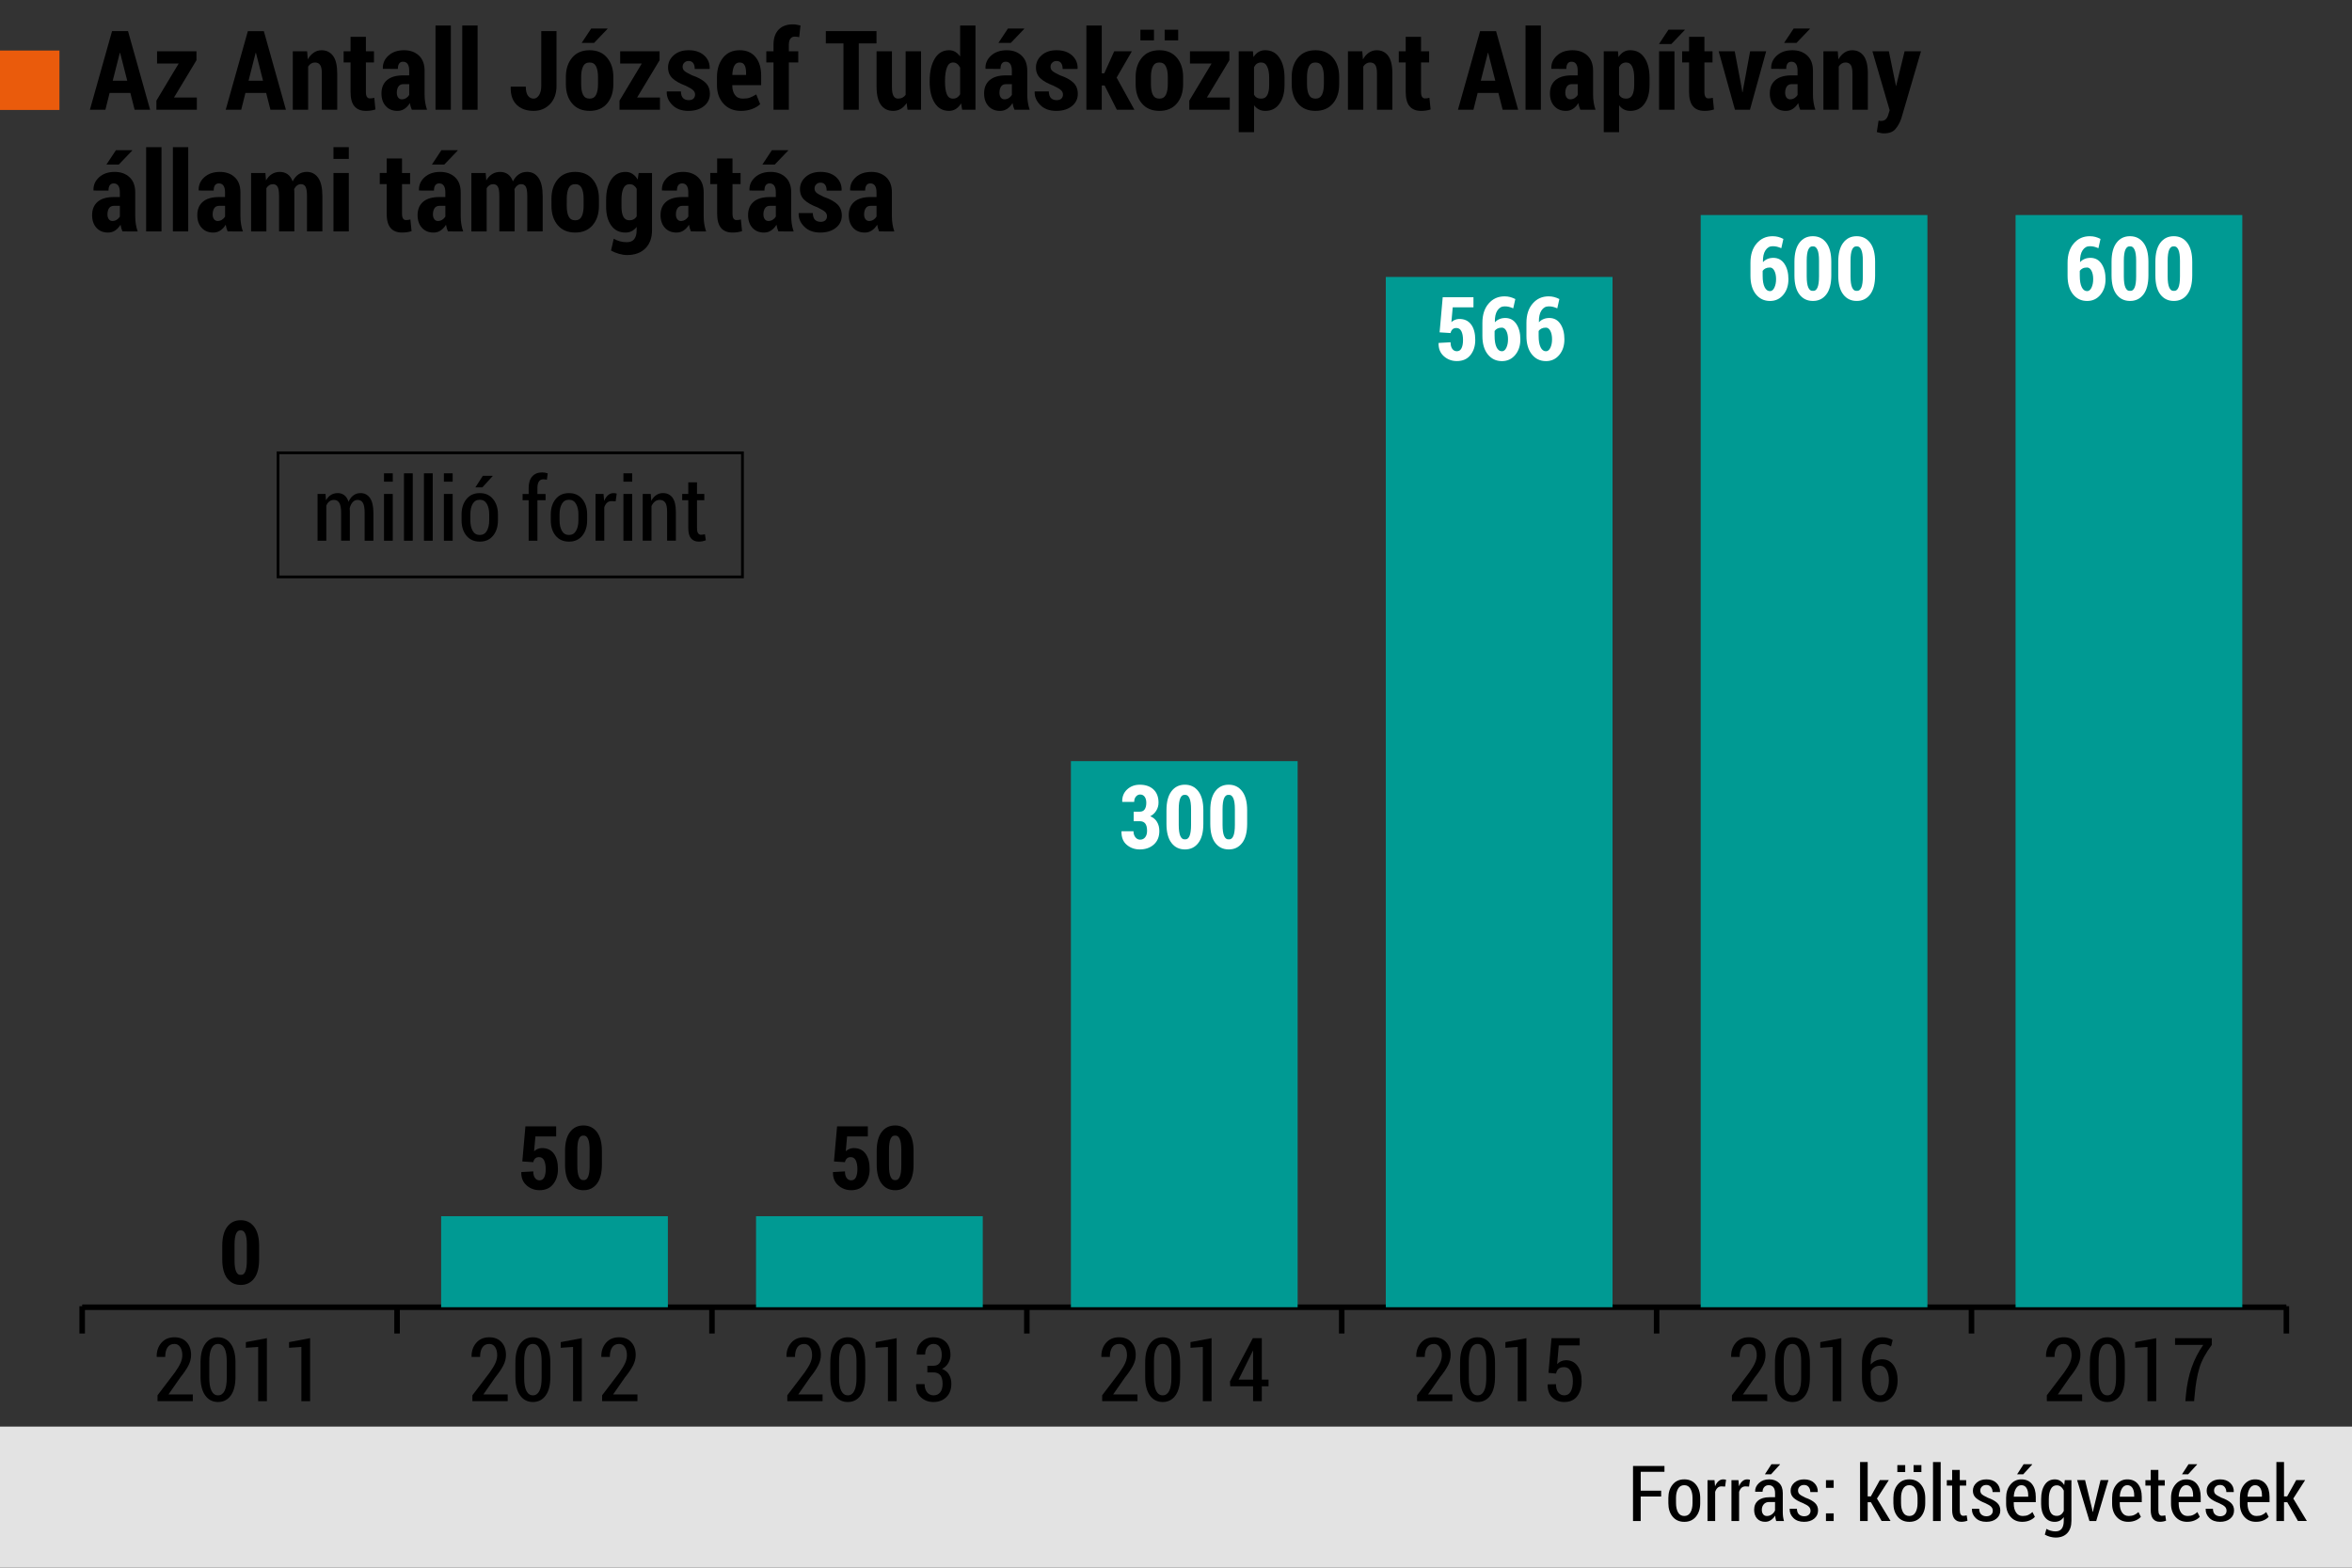 <?xml version="1.0" encoding="utf-8"?>
<!-- Generator: Adobe Illustrator 16.0.4, SVG Export Plug-In . SVG Version: 6.00 Build 0)  -->
<!DOCTYPE svg PUBLIC "-//W3C//DTD SVG 1.1//EN" "http://www.w3.org/Graphics/SVG/1.1/DTD/svg11.dtd">
<svg version="1.1" id="Réteg_1" xmlns="http://www.w3.org/2000/svg" xmlns:xlink="http://www.w3.org/1999/xlink" x="0px" y="0px"
	 width="212.598px" height="141.732px" viewBox="0 0 212.598 141.732" enable-background="new 0 0 212.598 141.732"
	 xml:space="preserve">
<rect x="0" y="0" width="212.598" height="141.732" fill="#333333" stroke="none"/>
<rect x="0" y="128.977" fill="#E3E3E3" width="212.598" height="12.756"/>
<g>
	<path d="M150.152,135.299h-1.849v2.216h-0.694v-4.978h2.842v0.526h-2.146v1.709h1.849L150.152,135.299L150.152,135.299z"/>
	<path d="M150.803,135.432c0-0.489,0.127-0.894,0.385-1.209c0.256-0.317,0.607-0.477,1.055-0.477c0.443,0,0.796,0.158,1.053,0.475
		c0.257,0.315,0.386,0.719,0.386,1.211v0.473c0,0.494-0.127,0.896-0.385,1.211c-0.256,0.313-0.605,0.471-1.051,0.471
		c-0.448,0-0.802-0.156-1.058-0.471c-0.258-0.313-0.385-0.717-0.385-1.211V135.432z M151.496,135.901
		c0,0.338,0.062,0.615,0.185,0.832s0.312,0.325,0.563,0.325c0.246,0,0.432-0.108,0.557-0.325c0.123-0.217,0.186-0.494,0.186-0.832
		v-0.475c0-0.333-0.062-0.608-0.186-0.826c-0.125-0.219-0.311-0.327-0.56-0.327c-0.251,0-0.438,0.107-0.562,0.325
		s-0.185,0.493-0.185,0.828L151.496,135.901L151.496,135.901z"/>
	<path d="M155.933,134.4l-0.325-0.019c-0.143,0-0.262,0.043-0.355,0.13c-0.094,0.088-0.167,0.208-0.218,0.366v2.636h-0.693v-3.698
		h0.633l0.051,0.558c0.078-0.196,0.18-0.35,0.306-0.46c0.125-0.11,0.27-0.166,0.434-0.166c0.045,0,0.092,0.004,0.141,0.012
		c0.048,0.009,0.086,0.019,0.112,0.029L155.933,134.4z"/>
	<path d="M158.096,134.4l-0.324-0.019c-0.144,0-0.263,0.043-0.356,0.13c-0.095,0.088-0.166,0.208-0.218,0.366v2.636h-0.692v-3.698
		h0.632l0.052,0.558c0.077-0.196,0.179-0.35,0.305-0.46s0.271-0.166,0.435-0.166c0.045,0,0.092,0.004,0.14,0.012
		c0.049,0.009,0.085,0.019,0.112,0.029L158.096,134.4z"/>
	<path d="M160.551,137.514c-0.025-0.084-0.046-0.167-0.062-0.248c-0.016-0.081-0.024-0.162-0.029-0.244
		c-0.104,0.166-0.231,0.302-0.387,0.405c-0.154,0.105-0.327,0.158-0.517,0.158c-0.312,0-0.557-0.099-0.733-0.296
		c-0.176-0.197-0.265-0.461-0.265-0.792c0-0.353,0.12-0.63,0.36-0.832c0.24-0.201,0.578-0.303,1.014-0.303h0.517v-0.377
		c0-0.224-0.051-0.398-0.15-0.524s-0.242-0.188-0.427-0.188c-0.167,0-0.301,0.057-0.401,0.17s-0.152,0.255-0.152,0.425l-0.659-0.004
		l-0.011-0.021c-0.012-0.284,0.104-0.539,0.343-0.763c0.238-0.223,0.548-0.334,0.926-0.334c0.365,0,0.66,0.107,0.888,0.323
		c0.228,0.215,0.34,0.521,0.34,0.921v1.716c0,0.145,0.009,0.282,0.025,0.415c0.018,0.134,0.046,0.264,0.084,0.393H160.551z
		 M159.713,137.059c0.162,0,0.31-0.049,0.441-0.145c0.135-0.097,0.231-0.217,0.292-0.36v-0.76h-0.524
		c-0.213,0-0.377,0.067-0.494,0.204c-0.117,0.136-0.176,0.303-0.176,0.5c0,0.167,0.039,0.303,0.119,0.405
		C159.451,137.008,159.564,137.059,159.713,137.059z M160.119,132.38h0.772l0.006,0.019l-0.812,0.892h-0.556L160.119,132.38z"/>
	<path d="M163.654,136.588c0-0.145-0.048-0.266-0.143-0.363c-0.094-0.101-0.272-0.208-0.535-0.327
		c-0.38-0.147-0.662-0.307-0.846-0.474c-0.185-0.168-0.275-0.385-0.275-0.65c0-0.285,0.113-0.527,0.338-0.728
		c0.225-0.198,0.519-0.299,0.884-0.299c0.381,0,0.684,0.107,0.908,0.323c0.227,0.215,0.334,0.482,0.325,0.805l-0.008,0.021h-0.666
		c0-0.177-0.049-0.326-0.148-0.453c-0.1-0.126-0.235-0.189-0.411-0.189c-0.175,0-0.31,0.049-0.404,0.147
		c-0.098,0.098-0.146,0.213-0.146,0.345c0,0.143,0.042,0.253,0.125,0.335c0.084,0.082,0.264,0.189,0.539,0.321
		c0.388,0.139,0.674,0.297,0.863,0.474c0.188,0.177,0.281,0.402,0.281,0.678c0,0.307-0.116,0.556-0.35,0.746
		c-0.232,0.191-0.538,0.287-0.916,0.287c-0.406,0-0.729-0.115-0.964-0.348c-0.234-0.232-0.346-0.502-0.335-0.812l0.007-0.021h0.646
		c0.009,0.239,0.074,0.412,0.197,0.518c0.123,0.106,0.275,0.159,0.459,0.159c0.18,0,0.319-0.046,0.422-0.139
		C163.604,136.853,163.654,136.733,163.654,136.588z"/>
	<path d="M165.746,134.513h-0.697v-0.694h0.697V134.513z M165.746,137.514h-0.697v-0.693h0.697V137.514z"/>
	<path d="M169.115,135.814h-0.294v1.699h-0.69v-5.332h0.69v3.106h0.283l0.816-1.474h0.811l-1.072,1.668l1.228,2.029h-0.807
		L169.115,135.814z"/>
	<path d="M171.143,135.432c0-0.489,0.128-0.894,0.385-1.209c0.257-0.317,0.607-0.477,1.056-0.477c0.442,0,0.795,0.158,1.053,0.475
		c0.257,0.314,0.386,0.719,0.386,1.211v0.473c0,0.494-0.128,0.896-0.385,1.211c-0.256,0.313-0.606,0.471-1.051,0.471
		c-0.448,0-0.802-0.156-1.059-0.471c-0.257-0.313-0.385-0.717-0.385-1.211V135.432z M172.213,133.087h-0.711v-0.632h0.711V133.087z
		 M171.836,135.901c0,0.338,0.062,0.615,0.186,0.832s0.312,0.325,0.563,0.325c0.246,0,0.431-0.108,0.556-0.325
		c0.124-0.217,0.187-0.494,0.187-0.832v-0.475c0-0.333-0.062-0.608-0.187-0.826c-0.125-0.219-0.311-0.327-0.559-0.327
		c-0.251,0-0.438,0.107-0.562,0.325s-0.186,0.493-0.186,0.828L171.836,135.901L171.836,135.901z M173.676,133.087h-0.708v-0.632
		h0.708V133.087z"/>
	<path d="M175.418,137.514h-0.693v-5.332h0.693V137.514z"/>
	<path d="M177.145,132.896v0.92h0.578v0.495h-0.578v2.2c0,0.191,0.028,0.328,0.086,0.409s0.131,0.121,0.223,0.121
		c0.055,0,0.104-0.003,0.15-0.011c0.047-0.006,0.104-0.017,0.166-0.03l0.072,0.479c-0.078,0.031-0.164,0.058-0.262,0.077
		s-0.196,0.028-0.299,0.028c-0.263,0-0.466-0.087-0.609-0.259c-0.146-0.172-0.218-0.443-0.218-0.815v-2.2h-0.481v-0.495h0.481v-0.92
		H177.145z"/>
	<path d="M180.129,136.588c0-0.145-0.048-0.266-0.144-0.363c-0.094-0.101-0.271-0.208-0.534-0.327
		c-0.381-0.147-0.662-0.307-0.847-0.474c-0.184-0.168-0.274-0.385-0.274-0.65c0-0.285,0.112-0.527,0.338-0.728
		c0.224-0.198,0.518-0.299,0.883-0.299c0.381,0,0.684,0.107,0.909,0.323c0.226,0.215,0.334,0.482,0.325,0.805l-0.009,0.021h-0.666
		c0-0.177-0.049-0.326-0.147-0.453c-0.101-0.126-0.236-0.189-0.412-0.189c-0.174,0-0.309,0.049-0.404,0.147
		c-0.098,0.098-0.146,0.213-0.146,0.345c0,0.143,0.042,0.253,0.125,0.335c0.084,0.082,0.263,0.189,0.539,0.321
		c0.387,0.139,0.674,0.297,0.862,0.474s0.281,0.402,0.281,0.678c0,0.307-0.116,0.556-0.349,0.746
		c-0.233,0.191-0.538,0.287-0.916,0.287c-0.407,0-0.729-0.115-0.964-0.348c-0.235-0.232-0.347-0.502-0.335-0.812l0.007-0.021h0.646
		c0.01,0.239,0.074,0.412,0.197,0.518c0.123,0.106,0.276,0.159,0.459,0.159c0.18,0,0.32-0.046,0.422-0.139
		C180.078,136.853,180.129,136.733,180.129,136.588z"/>
	<path d="M182.787,137.586c-0.439,0-0.791-0.152-1.057-0.459c-0.265-0.305-0.396-0.694-0.396-1.172v-0.54
		c0-0.482,0.13-0.882,0.388-1.196c0.259-0.313,0.588-0.472,0.986-0.472c0.42,0,0.742,0.144,0.967,0.429
		c0.227,0.286,0.339,0.672,0.339,1.154v0.479h-1.989v0.146c0,0.319,0.07,0.583,0.21,0.791c0.142,0.209,0.34,0.312,0.598,0.312
		c0.19,0,0.354-0.029,0.492-0.091c0.137-0.061,0.267-0.147,0.39-0.266l0.219,0.432c-0.116,0.133-0.271,0.24-0.468,0.324
		C183.269,137.543,183.043,137.586,182.787,137.586z M182.709,134.273c-0.201,0-0.361,0.098-0.482,0.294
		c-0.12,0.196-0.188,0.443-0.201,0.745h1.304v-0.142c0-0.265-0.054-0.479-0.158-0.646
		C183.065,134.357,182.912,134.273,182.709,134.273z M182.914,132.38h0.771l0.007,0.019l-0.812,0.892h-0.554L182.914,132.38z"/>
	<path d="M184.5,135.518c0-0.531,0.108-0.959,0.326-1.283c0.218-0.325,0.521-0.487,0.907-0.487c0.188,0,0.352,0.044,0.492,0.132
		c0.142,0.088,0.262,0.215,0.361,0.381l0.052-0.443h0.599v3.681c0,0.476-0.127,0.845-0.378,1.111
		c-0.252,0.267-0.604,0.399-1.055,0.399c-0.155,0-0.321-0.023-0.497-0.071c-0.177-0.048-0.334-0.113-0.474-0.195l0.146-0.52
		c0.115,0.07,0.243,0.126,0.383,0.165c0.14,0.04,0.283,0.062,0.435,0.062c0.253,0,0.439-0.081,0.562-0.243
		c0.121-0.162,0.184-0.397,0.184-0.711v-0.335c-0.1,0.142-0.215,0.248-0.352,0.319c-0.135,0.071-0.291,0.107-0.467,0.107
		c-0.385,0-0.686-0.147-0.901-0.442c-0.217-0.295-0.324-0.687-0.324-1.17L184.5,135.518L184.5,135.518z M185.193,135.973
		c0,0.327,0.059,0.589,0.172,0.783s0.294,0.292,0.536,0.292c0.15,0,0.278-0.039,0.386-0.115c0.104-0.077,0.191-0.188,0.258-0.328
		v-1.843c-0.068-0.146-0.155-0.262-0.26-0.348c-0.104-0.085-0.229-0.128-0.376-0.128c-0.242,0-0.422,0.114-0.538,0.342
		c-0.118,0.229-0.178,0.524-0.178,0.89V135.973L185.193,135.973z"/>
	<path d="M189.101,136.402l0.059,0.287h0.021l0.058-0.287l0.63-2.587h0.714l-1.107,3.698h-0.611l-1.113-3.698h0.718L189.101,136.402
		z"/>
	<path d="M192.368,137.586c-0.44,0-0.792-0.152-1.057-0.459c-0.265-0.305-0.396-0.694-0.396-1.172v-0.54
		c0-0.482,0.129-0.882,0.387-1.196c0.26-0.313,0.588-0.472,0.986-0.472c0.42,0,0.741,0.144,0.968,0.429
		c0.226,0.286,0.339,0.672,0.339,1.154v0.479h-1.99v0.146c0,0.319,0.07,0.583,0.211,0.791c0.142,0.209,0.339,0.312,0.597,0.312
		c0.19,0,0.354-0.029,0.491-0.091c0.138-0.061,0.269-0.147,0.392-0.266l0.219,0.432c-0.117,0.133-0.272,0.24-0.469,0.324
		S192.623,137.586,192.368,137.586z M192.289,134.273c-0.2,0-0.361,0.098-0.481,0.294s-0.188,0.443-0.202,0.745h1.304v-0.142
		c0-0.265-0.054-0.479-0.157-0.646C192.646,134.357,192.492,134.273,192.289,134.273z"/>
	<path d="M195.096,132.896v0.92h0.578v0.495h-0.578v2.2c0,0.191,0.028,0.328,0.086,0.409c0.057,0.081,0.131,0.121,0.222,0.121
		c0.056,0,0.105-0.003,0.151-0.011c0.047-0.006,0.104-0.017,0.166-0.03l0.072,0.479c-0.078,0.031-0.164,0.058-0.263,0.077
		c-0.097,0.02-0.195,0.028-0.299,0.028c-0.262,0-0.465-0.087-0.608-0.259c-0.146-0.172-0.219-0.443-0.219-0.815v-2.2h-0.48v-0.495
		h0.48v-0.92H195.096z"/>
	<path d="M197.693,137.586c-0.438,0-0.792-0.152-1.057-0.459c-0.264-0.305-0.396-0.694-0.396-1.172v-0.54
		c0-0.482,0.131-0.882,0.39-1.196c0.258-0.313,0.587-0.472,0.985-0.472c0.42,0,0.741,0.144,0.968,0.429
		c0.226,0.286,0.338,0.672,0.338,1.154v0.479h-1.988v0.146c0,0.319,0.07,0.583,0.209,0.791c0.141,0.209,0.34,0.312,0.598,0.312
		c0.191,0,0.355-0.029,0.492-0.091c0.138-0.061,0.267-0.147,0.39-0.266l0.219,0.432c-0.115,0.133-0.271,0.24-0.468,0.324
		C198.174,137.542,197.949,137.586,197.693,137.586z M197.615,134.273c-0.201,0-0.361,0.098-0.482,0.294s-0.188,0.443-0.201,0.745
		h1.302v-0.142c0-0.265-0.052-0.479-0.156-0.646C197.971,134.357,197.817,134.273,197.615,134.273z M197.82,132.38h0.771
		l0.008,0.019l-0.813,0.892h-0.554L197.82,132.38z"/>
	<path d="M201.258,136.588c0-0.145-0.047-0.266-0.141-0.363c-0.097-0.101-0.273-0.208-0.535-0.327
		c-0.381-0.147-0.663-0.307-0.847-0.474c-0.184-0.168-0.274-0.385-0.274-0.65c0-0.285,0.11-0.527,0.336-0.728
		c0.225-0.2,0.52-0.299,0.884-0.299c0.38,0,0.685,0.107,0.909,0.323c0.226,0.215,0.334,0.482,0.324,0.805l-0.006,0.021h-0.667
		c0-0.177-0.051-0.326-0.149-0.453c-0.098-0.126-0.236-0.189-0.411-0.189c-0.173,0-0.308,0.049-0.405,0.147
		c-0.097,0.098-0.145,0.213-0.145,0.345c0,0.143,0.041,0.253,0.125,0.335c0.082,0.082,0.262,0.189,0.537,0.321
		c0.388,0.139,0.676,0.297,0.862,0.474c0.188,0.177,0.282,0.402,0.282,0.678c0,0.307-0.116,0.556-0.349,0.746
		c-0.233,0.191-0.537,0.287-0.916,0.287c-0.408,0-0.729-0.115-0.964-0.348c-0.235-0.232-0.348-0.502-0.335-0.812l0.007-0.021h0.646
		c0.011,0.239,0.076,0.412,0.199,0.518c0.123,0.106,0.275,0.159,0.457,0.159c0.181,0,0.321-0.046,0.422-0.139
		C201.207,136.853,201.258,136.733,201.258,136.588z"/>
	<path d="M203.918,137.586c-0.44,0-0.793-0.152-1.058-0.459c-0.264-0.305-0.396-0.694-0.396-1.172v-0.54
		c0-0.482,0.129-0.882,0.388-1.196c0.259-0.313,0.587-0.472,0.986-0.472c0.419,0,0.741,0.144,0.968,0.429
		c0.226,0.286,0.338,0.672,0.338,1.154v0.479h-1.989v0.146c0,0.319,0.07,0.583,0.211,0.791c0.141,0.209,0.34,0.312,0.597,0.312
		c0.19,0,0.354-0.029,0.492-0.091c0.137-0.061,0.267-0.147,0.39-0.266l0.219,0.432c-0.116,0.133-0.271,0.24-0.469,0.324
		C204.398,137.543,204.173,137.586,203.918,137.586z M203.839,134.273c-0.2,0-0.361,0.098-0.481,0.294
		c-0.121,0.196-0.188,0.443-0.202,0.745h1.303v-0.142c0-0.265-0.053-0.479-0.156-0.646
		C204.195,134.357,204.041,134.273,203.839,134.273z"/>
	<path d="M206.748,135.814h-0.295v1.699h-0.689v-5.332h0.689v3.106h0.283l0.817-1.474h0.81l-1.072,1.668l1.227,2.029h-0.807
		L206.748,135.814z"/>
</g>
<rect x="25.133" y="40.938" fill="none" stroke="#000000" stroke-width="0.25" stroke-miterlimit="10" width="41.977" height="11.219"/>
<g>
	<path d="M11.782,8.404H9.907L9.526,9.922h-1.4l2.002-7.108h1.444l1.997,7.108h-1.4L11.782,8.404z M10.19,7.295h1.31L10.859,4.78
		H10.83L10.19,7.295z"/>
	<path d="M15.729,8.814h2.065v1.107h-3.657V9.097l2.012-3.351h-1.953V4.639h3.564v0.806L15.729,8.814z"/>
	<path d="M24.059,8.404h-1.875l-0.381,1.519h-1.401l2.002-7.108h1.445l1.997,7.108h-1.401L24.059,8.404z M22.467,7.295h1.309
		l-0.64-2.515h-0.029L22.467,7.295z"/>
	<path d="M27.761,4.639l0.059,0.728c0.146-0.26,0.326-0.463,0.54-0.608c0.215-0.145,0.448-0.217,0.706-0.217
		c0.439,0,0.785,0.169,1.038,0.508c0.253,0.34,0.378,0.871,0.378,1.598v3.275H29.09V6.643c0-0.365-0.051-0.622-0.154-0.771
		C28.833,5.725,28.675,5.65,28.46,5.65c-0.124,0-0.238,0.033-0.342,0.098c-0.104,0.065-0.192,0.155-0.265,0.27v3.905h-1.387V4.639
		H27.761z"/>
	<path d="M33.073,3.326v1.313h0.731v1.006h-0.731v2.65c0,0.215,0.03,0.369,0.093,0.461c0.062,0.093,0.146,0.14,0.254,0.14
		c0.084,0,0.156-0.004,0.215-0.013c0.059-0.008,0.124-0.021,0.195-0.042l0.106,1.056c-0.146,0.045-0.287,0.078-0.42,0.098
		c-0.133,0.021-0.285,0.029-0.454,0.029c-0.445,0-0.787-0.139-1.022-0.413c-0.236-0.275-0.354-0.711-0.354-1.311V5.645h-0.625V4.639
		h0.625V3.326H33.073z"/>
	<path d="M37.225,9.922c-0.039-0.088-0.074-0.184-0.104-0.288c-0.031-0.104-0.056-0.21-0.071-0.316
		c-0.13,0.215-0.289,0.387-0.477,0.515c-0.187,0.128-0.403,0.193-0.651,0.193c-0.437,0-0.785-0.144-1.047-0.431
		c-0.263-0.286-0.395-0.669-0.395-1.146c0-0.518,0.167-0.919,0.5-1.206s0.829-0.43,1.487-0.43h0.521V6.382
		c0-0.257-0.046-0.455-0.139-0.593s-0.231-0.208-0.417-0.208c-0.156,0-0.272,0.055-0.352,0.166s-0.117,0.272-0.117,0.483
		l-1.343-0.005l-0.016-0.029c-0.016-0.459,0.154-0.85,0.511-1.172c0.355-0.322,0.825-0.483,1.408-0.483
		c0.551,0,0.997,0.16,1.341,0.481c0.343,0.32,0.515,0.776,0.515,1.37v2.139c0,0.26,0.018,0.503,0.054,0.728
		c0.036,0.226,0.091,0.446,0.166,0.664L37.225,9.922L37.225,9.922z M36.321,8.98c0.141,0,0.271-0.038,0.389-0.112
		s0.212-0.171,0.281-0.288V7.608h-0.522c-0.211,0-0.365,0.073-0.459,0.22c-0.094,0.147-0.142,0.332-0.142,0.557
		c0,0.177,0.041,0.319,0.121,0.431C36.07,8.926,36.181,8.98,36.321,8.98z"/>
	<path d="M40.753,9.922h-1.387V2.305h1.387V9.922z"/>
	<path d="M43.17,9.922h-1.387V2.305h1.387V9.922z"/>
	<path d="M48.922,2.813h1.382v4.94c0,0.697-0.196,1.249-0.588,1.658s-0.886,0.613-1.482,0.613c-0.645,0-1.154-0.183-1.53-0.547
		c-0.376-0.365-0.559-0.902-0.544-1.611l0.015-0.029h1.353c0,0.375,0.066,0.648,0.198,0.82s0.302,0.259,0.51,0.259
		c0.189,0,0.352-0.103,0.486-0.308s0.203-0.49,0.203-0.854V2.813H48.922z"/>
	<path d="M51.149,6.958c0-0.709,0.188-1.29,0.564-1.741c0.376-0.45,0.902-0.676,1.58-0.676s1.205,0.227,1.582,0.676
		c0.377,0.45,0.565,1.031,0.565,1.741v0.654c0,0.716-0.188,1.297-0.565,1.743c-0.377,0.445-0.903,0.669-1.577,0.669
		c-0.68,0-1.208-0.224-1.584-0.669c-0.376-0.446-0.564-1.027-0.564-1.743L51.149,6.958L51.149,6.958z M52.531,7.611
		c0,0.408,0.058,0.727,0.172,0.958c0.113,0.23,0.312,0.347,0.596,0.347c0.272,0,0.468-0.117,0.583-0.35
		c0.115-0.233,0.173-0.552,0.173-0.956V6.956c0-0.396-0.058-0.715-0.173-0.951c-0.115-0.235-0.312-0.354-0.589-0.354
		c-0.277,0-0.474,0.119-0.588,0.356c-0.116,0.238-0.174,0.555-0.174,0.949V7.611z M53.439,2.579h1.46l0.016,0.029l-1.217,1.27
		L52.58,3.875L53.439,2.579z"/>
	<path d="M57.59,8.814h2.064v1.107h-3.656V9.097l2.012-3.351h-1.953V4.639h3.564v0.806L57.59,8.814z"/>
	<path d="M62.828,8.541c0-0.149-0.06-0.278-0.177-0.388c-0.116-0.109-0.342-0.244-0.674-0.403c-0.531-0.199-0.929-0.423-1.193-0.674
		c-0.266-0.251-0.398-0.576-0.398-0.977c0-0.431,0.17-0.798,0.51-1.102s0.79-0.457,1.351-0.457c0.586,0,1.053,0.156,1.4,0.469
		c0.349,0.313,0.517,0.712,0.503,1.196l-0.015,0.029h-1.338c0-0.221-0.045-0.397-0.137-0.527c-0.093-0.13-0.231-0.194-0.42-0.194
		c-0.15,0-0.277,0.05-0.382,0.15c-0.104,0.102-0.155,0.224-0.155,0.366c0,0.156,0.052,0.282,0.155,0.378
		c0.104,0.096,0.331,0.227,0.68,0.393c0.553,0.189,0.963,0.413,1.229,0.672c0.268,0.258,0.4,0.598,0.4,1.018
		c0,0.449-0.18,0.817-0.537,1.104c-0.358,0.287-0.829,0.431-1.411,0.431c-0.609,0-1.09-0.177-1.445-0.532
		c-0.354-0.354-0.523-0.755-0.508-1.201l0.01-0.028h1.271c0.006,0.279,0.072,0.481,0.195,0.604s0.294,0.186,0.513,0.186
		c0.186,0,0.327-0.045,0.425-0.137S62.828,8.7,62.828,8.541z"/>
	<path d="M66.975,10.025c-0.664,0-1.19-0.218-1.582-0.654c-0.391-0.436-0.586-0.986-0.586-1.649V6.978
		c0-0.713,0.182-1.297,0.544-1.753s0.865-0.685,1.506-0.685c0.619,0,1.098,0.207,1.437,0.62s0.508,0.978,0.508,1.689V7.7h-2.612
		v0.02c0,0.349,0.079,0.636,0.237,0.859s0.396,0.337,0.715,0.337c0.26,0,0.472-0.028,0.635-0.088
		c0.163-0.059,0.356-0.156,0.581-0.293l0.353,0.884c-0.183,0.176-0.426,0.321-0.73,0.436C67.675,9.968,67.339,10.025,66.975,10.025z
		 M66.857,5.65c-0.221,0-0.384,0.102-0.487,0.304c-0.104,0.202-0.163,0.477-0.177,0.819h1.245V6.577
		c0-0.294-0.045-0.521-0.137-0.684C67.21,5.731,67.062,5.65,66.857,5.65z"/>
	<path d="M69.917,9.922V5.645h-0.649V4.639h0.649V4.052c0-0.592,0.152-1.049,0.459-1.369c0.306-0.321,0.735-0.481,1.289-0.481
		c0.106,0,0.215,0.009,0.321,0.027c0.107,0.018,0.231,0.042,0.371,0.075L72.241,3.36c-0.065-0.013-0.129-0.024-0.188-0.034
		s-0.131-0.015-0.212-0.015c-0.176,0-0.309,0.063-0.4,0.191c-0.091,0.128-0.137,0.311-0.137,0.546v0.591h0.85v1.006h-0.85v4.276
		H69.917z"/>
	<path d="M79.228,3.921h-1.602v6.001H76.24V3.921h-1.593V2.813h4.58V3.921z"/>
	<path d="M81.948,9.312c-0.143,0.23-0.315,0.407-0.52,0.529s-0.434,0.184-0.691,0.184c-0.472,0-0.841-0.178-1.105-0.535
		s-0.398-0.909-0.398-1.658V4.639h1.388v3.207c0,0.375,0.045,0.646,0.137,0.815c0.091,0.17,0.226,0.254,0.405,0.254
		c0.152,0,0.287-0.027,0.402-0.085c0.116-0.057,0.214-0.141,0.295-0.252V4.639h1.393v5.282h-1.222L81.948,9.312z"/>
	<path d="M84.034,7.31c0-0.83,0.152-1.499,0.459-2.008c0.306-0.508,0.737-0.762,1.294-0.762c0.205,0,0.391,0.049,0.557,0.146
		c0.166,0.097,0.314,0.237,0.443,0.42V2.305h1.387v7.616h-1.205l-0.094-0.575c-0.138,0.221-0.295,0.39-0.478,0.505
		c-0.18,0.115-0.385,0.173-0.617,0.173c-0.557,0-0.985-0.238-1.29-0.715c-0.305-0.478-0.457-1.109-0.457-1.897L84.034,7.31
		L84.034,7.31z M85.42,7.413c0,0.473,0.055,0.842,0.164,1.107c0.108,0.264,0.293,0.396,0.555,0.396c0.144,0,0.269-0.033,0.375-0.101
		c0.107-0.067,0.199-0.164,0.273-0.291v-2.41c-0.074-0.147-0.166-0.261-0.273-0.343c-0.106-0.082-0.229-0.121-0.366-0.121
		c-0.258,0-0.442,0.151-0.557,0.456C85.477,6.409,85.42,6.811,85.42,7.31V7.413z"/>
	<path d="M91.698,9.922c-0.038-0.088-0.073-0.184-0.104-0.288c-0.031-0.104-0.055-0.21-0.071-0.316
		c-0.13,0.215-0.289,0.387-0.476,0.515c-0.188,0.128-0.405,0.193-0.652,0.193c-0.437,0-0.785-0.144-1.047-0.431
		c-0.263-0.286-0.394-0.669-0.394-1.146c0-0.518,0.167-0.919,0.501-1.206c0.333-0.287,0.829-0.43,1.485-0.43h0.522V6.382
		c0-0.257-0.046-0.455-0.14-0.593c-0.093-0.138-0.231-0.208-0.417-0.208c-0.156,0-0.273,0.055-0.353,0.166s-0.117,0.272-0.117,0.483
		l-1.343-0.005l-0.015-0.029c-0.018-0.459,0.152-0.85,0.511-1.172c0.356-0.321,0.827-0.482,1.41-0.482c0.55,0,0.997,0.16,1.34,0.481
		c0.344,0.32,0.516,0.776,0.516,1.37v2.139c0,0.26,0.019,0.503,0.055,0.728c0.035,0.226,0.09,0.444,0.165,0.662H91.698z
		 M91.107,2.579h1.46l0.016,0.029l-1.216,1.27l-1.118-0.002L91.107,2.579z M90.795,8.98c0.14,0,0.27-0.038,0.389-0.112
		c0.118-0.075,0.212-0.171,0.28-0.288V7.608h-0.522c-0.212,0-0.363,0.073-0.459,0.22c-0.095,0.147-0.142,0.332-0.142,0.557
		c0,0.177,0.041,0.319,0.122,0.431C90.544,8.926,90.655,8.98,90.795,8.98z"/>
	<path d="M96.082,8.541c0-0.149-0.06-0.278-0.177-0.388c-0.116-0.109-0.342-0.243-0.674-0.403c-0.529-0.199-0.929-0.423-1.193-0.674
		c-0.266-0.25-0.397-0.576-0.397-0.977c0-0.431,0.17-0.798,0.511-1.102s0.79-0.457,1.351-0.457c0.586,0,1.053,0.156,1.4,0.469
		c0.349,0.313,0.517,0.712,0.503,1.196l-0.015,0.029h-1.338c0-0.221-0.046-0.397-0.137-0.527s-0.231-0.194-0.42-0.194
		c-0.149,0-0.276,0.05-0.381,0.15c-0.105,0.102-0.156,0.224-0.156,0.366c0,0.156,0.052,0.282,0.156,0.378
		c0.104,0.096,0.329,0.227,0.679,0.393c0.554,0.189,0.964,0.413,1.229,0.672c0.267,0.258,0.4,0.598,0.4,1.018
		c0,0.449-0.179,0.817-0.537,1.104c-0.358,0.287-0.828,0.431-1.411,0.431c-0.607,0-1.091-0.177-1.445-0.532
		c-0.354-0.354-0.523-0.755-0.508-1.201l0.011-0.028h1.27c0.007,0.279,0.071,0.481,0.195,0.604s0.295,0.186,0.513,0.186
		c0.186,0,0.327-0.045,0.425-0.137C96.034,8.824,96.082,8.7,96.082,8.541z"/>
	<path d="M99.842,7.725h-0.254v2.196h-1.387V2.305h1.387v4.325h0.229l0.895-1.991h1.597l-1.377,2.378l1.606,2.904h-1.587
		L99.842,7.725z"/>
	<path d="M102.652,6.958c0-0.709,0.188-1.29,0.564-1.741c0.375-0.45,0.902-0.676,1.579-0.676s1.204,0.227,1.582,0.676
		c0.378,0.45,0.565,1.031,0.565,1.741v0.654c0,0.716-0.188,1.297-0.565,1.743c-0.378,0.445-0.903,0.669-1.577,0.669
		c-0.681,0-1.209-0.224-1.584-0.669c-0.377-0.446-0.564-1.027-0.564-1.743V6.958z M104.308,3.653h-1.226V2.686h1.226V3.653z
		 M104.034,7.611c0,0.408,0.057,0.727,0.171,0.958c0.113,0.23,0.312,0.347,0.596,0.347c0.273,0,0.468-0.117,0.584-0.35
		c0.115-0.233,0.173-0.552,0.173-0.956V6.956c0-0.396-0.058-0.715-0.173-0.951c-0.116-0.235-0.312-0.354-0.589-0.354
		c-0.277,0-0.474,0.119-0.589,0.356c-0.115,0.238-0.173,0.555-0.173,0.949V7.611z M106.495,3.653h-1.222V2.686h1.222V3.653z"/>
	<path d="M109.094,8.814h2.065v1.107h-3.657V9.097l2.012-3.351h-1.953V4.639h3.564v0.806L109.094,8.814z"/>
	<path d="M116.108,7.686c0,0.703-0.152,1.269-0.459,1.696c-0.306,0.429-0.733,0.643-1.283,0.643c-0.216,0-0.406-0.043-0.573-0.129
		c-0.168-0.086-0.313-0.214-0.438-0.383v2.44h-1.387V4.639h1.284l0.049,0.521c0.127-0.199,0.277-0.352,0.452-0.459
		c0.174-0.107,0.375-0.161,0.603-0.161c0.558,0,0.988,0.229,1.294,0.687c0.307,0.457,0.459,1.061,0.459,1.809V7.686z M114.722,7.034
		c0-0.417-0.059-0.752-0.176-1.005c-0.117-0.252-0.301-0.379-0.552-0.379c-0.146,0-0.273,0.037-0.382,0.109
		c-0.106,0.074-0.192,0.178-0.259,0.312v2.494c0.065,0.117,0.15,0.206,0.256,0.264c0.106,0.06,0.235,0.088,0.39,0.088
		c0.257,0,0.44-0.108,0.555-0.328c0.111-0.218,0.168-0.52,0.168-0.904V7.034z"/>
	<path d="M116.759,6.958c0-0.709,0.188-1.29,0.564-1.741c0.375-0.45,0.901-0.676,1.578-0.676c0.678,0,1.204,0.227,1.582,0.676
		c0.378,0.45,0.566,1.031,0.566,1.741v0.654c0,0.716-0.188,1.297-0.566,1.743c-0.378,0.445-0.902,0.669-1.576,0.669
		c-0.682,0-1.209-0.224-1.584-0.669c-0.378-0.446-0.564-1.027-0.564-1.743V6.958z M118.141,7.611c0,0.408,0.057,0.727,0.171,0.958
		c0.114,0.23,0.312,0.347,0.597,0.347c0.272,0,0.468-0.117,0.584-0.35c0.114-0.233,0.173-0.552,0.173-0.956V6.956
		c0-0.396-0.059-0.715-0.173-0.951c-0.116-0.235-0.312-0.354-0.59-0.354c-0.276,0-0.473,0.119-0.589,0.356
		c-0.114,0.238-0.173,0.555-0.173,0.949V7.611z"/>
	<path d="M123.137,4.639l0.059,0.728c0.146-0.26,0.326-0.463,0.539-0.608c0.215-0.145,0.449-0.217,0.706-0.217
		c0.439,0,0.785,0.169,1.038,0.508c0.252,0.339,0.378,0.871,0.378,1.598v3.275h-1.392V6.643c0-0.365-0.051-0.622-0.154-0.771
		c-0.102-0.147-0.261-0.223-0.476-0.223c-0.124,0-0.237,0.033-0.342,0.098c-0.104,0.065-0.192,0.155-0.265,0.27v3.905h-1.387V4.639
		H123.137z"/>
	<path d="M128.448,3.326v1.313h0.732v1.006h-0.732v2.65c0,0.215,0.031,0.369,0.094,0.461c0.062,0.093,0.146,0.14,0.254,0.14
		c0.085,0,0.156-0.004,0.215-0.013c0.059-0.008,0.124-0.021,0.195-0.042l0.106,1.056c-0.146,0.045-0.286,0.078-0.42,0.098
		c-0.134,0.021-0.285,0.029-0.454,0.029c-0.445,0-0.787-0.139-1.022-0.413c-0.235-0.275-0.354-0.712-0.354-1.312V5.645h-0.625V4.639
		h0.625V3.326H128.448z"/>
	<path d="M135.44,8.404h-1.875l-0.381,1.519h-1.4l2.002-7.108h1.444l1.997,7.108h-1.4L135.44,8.404z M133.849,7.295h1.31
		l-0.641-2.515h-0.029L133.849,7.295z"/>
	<path d="M139.28,9.922h-1.387V2.305h1.387V9.922z"/>
	<path d="M142.845,9.922c-0.039-0.088-0.074-0.184-0.104-0.288c-0.031-0.104-0.056-0.21-0.071-0.316
		c-0.13,0.215-0.289,0.387-0.477,0.515s-0.404,0.193-0.651,0.193c-0.438,0-0.785-0.144-1.047-0.431
		c-0.264-0.286-0.395-0.669-0.395-1.146c0-0.518,0.167-0.919,0.501-1.206c0.333-0.287,0.829-0.43,1.486-0.43h0.521V6.382
		c0-0.257-0.046-0.455-0.14-0.593c-0.092-0.138-0.231-0.208-0.417-0.208c-0.156,0-0.273,0.055-0.352,0.166
		c-0.079,0.111-0.117,0.272-0.117,0.483l-1.343-0.005l-0.016-0.029c-0.017-0.459,0.153-0.85,0.511-1.172
		c0.355-0.322,0.825-0.483,1.408-0.483c0.55,0,0.997,0.16,1.34,0.481c0.345,0.32,0.517,0.776,0.517,1.37v2.139
		c0,0.26,0.018,0.503,0.054,0.728c0.036,0.226,0.091,0.446,0.166,0.664L142.845,9.922L142.845,9.922z M141.941,8.98
		c0.141,0,0.271-0.038,0.39-0.112c0.117-0.075,0.212-0.171,0.279-0.288V7.608h-0.521c-0.212,0-0.364,0.073-0.459,0.22
		c-0.095,0.147-0.143,0.332-0.143,0.557c0,0.177,0.041,0.319,0.122,0.431C141.69,8.926,141.802,8.98,141.941,8.98z"/>
	<path d="M149.103,7.686c0,0.703-0.152,1.269-0.459,1.696c-0.306,0.429-0.733,0.643-1.284,0.643c-0.215,0-0.405-0.043-0.572-0.129
		c-0.168-0.086-0.313-0.214-0.438-0.383v2.44h-1.387V4.639h1.284l0.049,0.521c0.127-0.199,0.276-0.352,0.452-0.459
		c0.174-0.107,0.375-0.161,0.603-0.161c0.558,0,0.988,0.229,1.294,0.687c0.307,0.457,0.459,1.061,0.459,1.809V7.686z M147.716,7.034
		c0-0.417-0.059-0.752-0.176-1.005c-0.117-0.252-0.302-0.379-0.553-0.379c-0.146,0-0.272,0.037-0.381,0.109
		c-0.106,0.074-0.192,0.178-0.259,0.312v2.494c0.065,0.117,0.15,0.206,0.256,0.264c0.106,0.06,0.235,0.088,0.39,0.088
		c0.257,0,0.44-0.108,0.555-0.328c0.111-0.218,0.168-0.52,0.168-0.904V7.034z"/>
	<path d="M150.815,2.681h1.46l0.016,0.028l-1.216,1.271l-1.118-0.002L150.815,2.681z M151.357,9.922h-1.392V4.639h1.392V9.922z"/>
	<path d="M154.062,3.326v1.313h0.732v1.006h-0.732v2.65c0,0.215,0.031,0.369,0.093,0.461c0.062,0.093,0.146,0.14,0.255,0.14
		c0.085,0,0.155-0.004,0.215-0.013c0.059-0.008,0.124-0.021,0.194-0.042l0.107,1.056c-0.146,0.045-0.286,0.078-0.42,0.098
		c-0.134,0.021-0.285,0.029-0.454,0.029c-0.446,0-0.787-0.139-1.023-0.413c-0.234-0.275-0.354-0.712-0.354-1.312V5.645h-0.625V4.639
		h0.625V3.326H154.062z"/>
	<path d="M157.426,7.93l0.062,0.399h0.029l0.068-0.399l0.609-3.291h1.45l-1.465,5.282h-1.356l-1.471-5.282h1.45L157.426,7.93z"/>
	<path d="M162.718,9.922c-0.039-0.088-0.074-0.184-0.104-0.288c-0.03-0.104-0.055-0.21-0.07-0.316
		c-0.13,0.215-0.289,0.387-0.477,0.515s-0.404,0.193-0.651,0.193c-0.438,0-0.785-0.144-1.047-0.431
		c-0.264-0.286-0.395-0.669-0.395-1.146c0-0.518,0.167-0.919,0.501-1.206c0.333-0.287,0.829-0.43,1.486-0.43h0.521V6.382
		c0-0.257-0.046-0.455-0.14-0.593c-0.092-0.138-0.231-0.208-0.417-0.208c-0.156,0-0.273,0.055-0.352,0.166
		c-0.079,0.111-0.117,0.272-0.117,0.483l-1.344-0.005l-0.015-0.029c-0.017-0.459,0.153-0.85,0.511-1.172
		c0.355-0.322,0.825-0.483,1.408-0.483c0.55,0,0.997,0.16,1.34,0.481c0.345,0.32,0.517,0.776,0.517,1.37v2.139
		c0,0.26,0.018,0.503,0.054,0.728c0.036,0.226,0.091,0.446,0.166,0.664L162.718,9.922L162.718,9.922z M162.127,2.579h1.46
		l0.015,0.029l-1.216,1.27l-1.118-0.002L162.127,2.579z M161.814,8.98c0.141,0,0.271-0.038,0.39-0.112
		c0.117-0.075,0.212-0.171,0.279-0.288V7.608h-0.521c-0.212,0-0.364,0.073-0.459,0.22c-0.095,0.147-0.143,0.332-0.143,0.557
		c0,0.177,0.041,0.319,0.122,0.431C161.563,8.926,161.675,8.98,161.814,8.98z"/>
	<path d="M166.114,4.639l0.06,0.728c0.146-0.26,0.326-0.463,0.539-0.608c0.214-0.145,0.449-0.217,0.706-0.217
		c0.438,0,0.785,0.169,1.038,0.508c0.252,0.339,0.378,0.871,0.378,1.598v3.275h-1.393V6.643c0-0.365-0.051-0.622-0.153-0.771
		c-0.103-0.147-0.262-0.223-0.477-0.223c-0.124,0-0.236,0.033-0.342,0.098c-0.104,0.065-0.192,0.155-0.264,0.27v3.905h-1.388V4.639
		H166.114z"/>
	<path d="M171.374,7.754l0.01,0.055l0.771-3.169h1.484l-1.782,6.078c-0.134,0.382-0.312,0.699-0.534,0.955
		c-0.224,0.255-0.563,0.384-1.022,0.384c-0.114,0-0.215-0.011-0.303-0.029c-0.088-0.02-0.205-0.049-0.353-0.088l0.161-1.035
		c0.056,0.01,0.095,0.017,0.12,0.021c0.022,0.006,0.051,0.008,0.08,0.008c0.202,0,0.354-0.054,0.457-0.159
		c0.102-0.106,0.176-0.245,0.222-0.417l0.122-0.392l-1.558-5.326h1.488L171.374,7.754z"/>
	<path d="M11.069,20.922c-0.039-0.088-0.073-0.184-0.104-0.288c-0.031-0.104-0.055-0.21-0.071-0.316
		c-0.13,0.215-0.289,0.387-0.476,0.515c-0.188,0.128-0.404,0.193-0.652,0.193c-0.436,0-0.785-0.144-1.047-0.431
		c-0.262-0.286-0.393-0.669-0.393-1.146c0-0.518,0.167-0.919,0.5-1.206s0.828-0.43,1.486-0.43h0.522v-0.431
		c0-0.257-0.046-0.455-0.14-0.593c-0.093-0.138-0.231-0.208-0.417-0.208c-0.155,0-0.272,0.055-0.352,0.166s-0.117,0.272-0.117,0.483
		l-1.343-0.005l-0.015-0.029c-0.017-0.459,0.153-0.85,0.51-1.172c0.355-0.322,0.826-0.483,1.409-0.483c0.55,0,0.997,0.16,1.34,0.481
		c0.343,0.32,0.515,0.776,0.515,1.37v2.139c0,0.26,0.019,0.503,0.054,0.728c0.036,0.226,0.092,0.446,0.166,0.664L11.069,20.922
		L11.069,20.922z M10.478,13.579h1.46l0.016,0.029l-1.217,1.27l-1.117-0.002L10.478,13.579z M10.166,19.98
		c0.14,0,0.27-0.038,0.388-0.112s0.212-0.171,0.281-0.288v-0.972h-0.522c-0.211,0-0.364,0.073-0.459,0.22
		c-0.094,0.147-0.142,0.332-0.142,0.557c0,0.177,0.041,0.319,0.122,0.431C9.915,19.926,10.025,19.98,10.166,19.98z"/>
	<path d="M14.597,20.922H13.21v-7.616h1.387V20.922z"/>
	<path d="M17.014,20.922h-1.387v-7.616h1.387V20.922z"/>
	<path d="M20.578,20.922c-0.039-0.088-0.074-0.184-0.105-0.288c-0.031-0.104-0.055-0.21-0.071-0.316
		c-0.13,0.215-0.289,0.387-0.476,0.515c-0.188,0.128-0.404,0.193-0.652,0.193c-0.436,0-0.785-0.144-1.047-0.431
		c-0.262-0.286-0.393-0.669-0.393-1.146c0-0.518,0.167-0.919,0.5-1.206s0.829-0.43,1.486-0.43h0.522v-0.431
		c0-0.257-0.046-0.455-0.139-0.593c-0.094-0.138-0.232-0.208-0.417-0.208c-0.156,0-0.273,0.055-0.353,0.166
		s-0.117,0.272-0.117,0.483l-1.343-0.005l-0.015-0.029c-0.017-0.459,0.153-0.85,0.51-1.172s0.826-0.483,1.409-0.483
		c0.55,0,0.997,0.16,1.34,0.481c0.343,0.32,0.515,0.776,0.515,1.37v2.139c0,0.26,0.019,0.503,0.055,0.728
		c0.036,0.226,0.091,0.446,0.166,0.664L20.578,20.922L20.578,20.922z M19.675,19.98c0.14,0,0.27-0.038,0.388-0.112
		s0.212-0.171,0.281-0.288v-0.972h-0.522c-0.211,0-0.364,0.073-0.459,0.22c-0.094,0.147-0.142,0.332-0.142,0.557
		c0,0.177,0.041,0.319,0.122,0.431C19.424,19.926,19.535,19.98,19.675,19.98z"/>
	<path d="M23.989,15.639l0.055,0.674c0.14-0.248,0.315-0.438,0.526-0.571s0.454-0.2,0.729-0.2c0.267,0,0.5,0.071,0.698,0.212
		c0.197,0.142,0.35,0.357,0.454,0.647c0.137-0.273,0.312-0.485,0.526-0.635c0.215-0.15,0.465-0.226,0.752-0.226
		c0.437,0,0.78,0.181,1.033,0.54c0.253,0.36,0.378,0.909,0.378,1.648v3.192h-1.392v-3.196c0-0.407-0.044-0.688-0.132-0.844
		c-0.089-0.154-0.226-0.231-0.41-0.231c-0.133,0-0.252,0.039-0.356,0.117c-0.104,0.079-0.189,0.186-0.259,0.322
		c0.003,0.062,0.006,0.123,0.01,0.185c0.003,0.06,0.005,0.123,0.005,0.188v3.461h-1.382v-3.196c0-0.404-0.045-0.685-0.134-0.841
		s-0.229-0.234-0.417-0.234c-0.127,0-0.24,0.032-0.339,0.095c-0.1,0.063-0.186,0.152-0.256,0.268v3.91h-1.383v-5.282h1.293V15.639z"
		/>
	<path d="M31.529,14.365h-1.387v-1.06h1.387V14.365z M31.529,20.922h-1.387v-5.282h1.387V20.922z"/>
	<path d="M36.338,14.326v1.313h0.731v1.006h-0.731v2.65c0,0.215,0.031,0.369,0.093,0.461c0.062,0.093,0.146,0.14,0.254,0.14
		c0.084,0,0.156-0.004,0.215-0.013c0.06-0.008,0.124-0.021,0.195-0.042l0.107,1.056c-0.146,0.045-0.287,0.078-0.42,0.098
		c-0.134,0.021-0.285,0.029-0.454,0.029c-0.446,0-0.787-0.139-1.023-0.413c-0.236-0.275-0.354-0.712-0.354-1.312v-2.655h-0.625
		v-1.006h0.625v-1.313L36.338,14.326L36.338,14.326z"/>
	<path d="M40.49,20.922c-0.039-0.088-0.074-0.184-0.105-0.288c-0.031-0.104-0.055-0.21-0.071-0.316
		c-0.13,0.215-0.289,0.387-0.476,0.515c-0.188,0.128-0.404,0.193-0.652,0.193c-0.436,0-0.785-0.144-1.047-0.431
		c-0.262-0.286-0.393-0.669-0.393-1.146c0-0.518,0.167-0.919,0.5-1.206s0.829-0.43,1.486-0.43h0.522v-0.431
		c0-0.257-0.046-0.455-0.139-0.593c-0.094-0.138-0.232-0.208-0.417-0.208c-0.156,0-0.273,0.055-0.353,0.166
		s-0.117,0.272-0.117,0.483l-1.343-0.005l-0.015-0.029c-0.017-0.459,0.153-0.85,0.51-1.172c0.355-0.322,0.826-0.483,1.409-0.483
		c0.55,0,0.997,0.16,1.34,0.481c0.343,0.32,0.515,0.776,0.515,1.37v2.139c0,0.26,0.019,0.503,0.055,0.728
		c0.035,0.226,0.091,0.446,0.166,0.664L40.49,20.922L40.49,20.922z M39.899,13.579h1.46l0.016,0.029l-1.216,1.27l-1.118-0.002
		L39.899,13.579z M39.587,19.98c0.14,0,0.27-0.038,0.388-0.112s0.212-0.171,0.281-0.288v-0.972h-0.522
		c-0.211,0-0.364,0.073-0.459,0.22c-0.094,0.147-0.142,0.332-0.142,0.557c0,0.177,0.041,0.319,0.122,0.431
		C39.336,19.926,39.447,19.98,39.587,19.98z"/>
	<path d="M43.901,15.639l0.055,0.674c0.14-0.248,0.315-0.438,0.526-0.571s0.454-0.2,0.729-0.2c0.267,0,0.5,0.071,0.698,0.212
		c0.197,0.142,0.35,0.357,0.453,0.647c0.138-0.273,0.312-0.485,0.527-0.635c0.215-0.15,0.465-0.226,0.752-0.226
		c0.437,0,0.78,0.181,1.033,0.54c0.253,0.36,0.378,0.909,0.378,1.648v3.192H47.66v-3.196c0-0.407-0.044-0.688-0.133-0.844
		c-0.088-0.154-0.225-0.231-0.409-0.231c-0.134,0-0.252,0.039-0.356,0.117c-0.104,0.079-0.19,0.186-0.259,0.322
		c0.003,0.062,0.006,0.123,0.01,0.185c0.003,0.06,0.005,0.123,0.005,0.188v3.461h-1.382v-3.196c0-0.404-0.045-0.685-0.134-0.841
		s-0.229-0.234-0.417-0.234c-0.127,0-0.24,0.032-0.339,0.095c-0.1,0.063-0.186,0.152-0.256,0.268v3.91h-1.383v-5.282h1.293V15.639z"
		/>
	<path d="M49.847,17.958c0-0.709,0.188-1.29,0.564-1.741c0.376-0.45,0.901-0.676,1.58-0.676c0.678,0,1.204,0.227,1.582,0.676
		c0.377,0.45,0.565,1.031,0.565,1.741v0.654c0,0.716-0.188,1.297-0.566,1.743c-0.377,0.445-0.902,0.669-1.576,0.669
		c-0.681,0-1.208-0.224-1.584-0.669c-0.376-0.446-0.564-1.027-0.564-1.743L49.847,17.958L49.847,17.958z M51.229,18.611
		c0,0.408,0.058,0.727,0.171,0.958c0.114,0.23,0.312,0.347,0.597,0.347c0.272,0,0.468-0.117,0.583-0.35
		c0.114-0.233,0.173-0.552,0.173-0.956v-0.655c0-0.396-0.059-0.715-0.173-0.951c-0.115-0.235-0.312-0.354-0.588-0.354
		c-0.276,0-0.474,0.119-0.589,0.356c-0.115,0.238-0.173,0.555-0.173,0.949L51.229,18.611L51.229,18.611z"/>
	<path d="M54.79,18.037c0-0.746,0.153-1.348,0.461-1.807c0.307-0.459,0.741-0.688,1.301-0.688c0.234,0,0.441,0.061,0.62,0.179
		c0.179,0.117,0.335,0.288,0.469,0.51l0.088-0.591h1.206v5.181c0,0.693-0.201,1.239-0.603,1.638
		c-0.402,0.399-0.953,0.599-1.653,0.599c-0.228,0-0.47-0.037-0.728-0.11c-0.259-0.073-0.497-0.172-0.719-0.295l0.244-1.069
		c0.187,0.104,0.375,0.183,0.566,0.234c0.19,0.052,0.399,0.078,0.625,0.078c0.293,0,0.513-0.093,0.659-0.276
		c0.146-0.184,0.22-0.452,0.22-0.803v-0.303c-0.13,0.169-0.278,0.297-0.444,0.383s-0.353,0.129-0.562,0.129
		c-0.558,0-0.988-0.214-1.294-0.643c-0.307-0.428-0.459-0.993-0.459-1.696v-0.648H54.79z M56.177,18.689
		c0,0.385,0.055,0.686,0.166,0.901c0.111,0.217,0.296,0.325,0.557,0.325c0.144,0,0.271-0.028,0.378-0.088
		c0.108-0.059,0.199-0.145,0.271-0.259v-2.504c-0.072-0.13-0.16-0.231-0.266-0.303c-0.106-0.072-0.23-0.107-0.374-0.107
		c-0.261,0-0.448,0.126-0.562,0.379s-0.171,0.588-0.171,1.005L56.177,18.689L56.177,18.689z"/>
	<path d="M62.452,20.922c-0.039-0.088-0.074-0.184-0.105-0.288c-0.031-0.104-0.055-0.21-0.071-0.316
		c-0.13,0.215-0.289,0.387-0.476,0.515c-0.188,0.128-0.404,0.193-0.652,0.193c-0.436,0-0.785-0.144-1.047-0.431
		c-0.262-0.286-0.393-0.669-0.393-1.146c0-0.518,0.167-0.919,0.5-1.206s0.829-0.43,1.486-0.43h0.522v-0.431
		c0-0.257-0.046-0.455-0.139-0.593c-0.094-0.138-0.232-0.208-0.417-0.208c-0.156,0-0.273,0.055-0.353,0.166
		s-0.117,0.272-0.117,0.483l-1.343-0.005l-0.015-0.029c-0.017-0.459,0.153-0.85,0.51-1.172s0.826-0.483,1.409-0.483
		c0.55,0,0.997,0.16,1.34,0.481c0.343,0.32,0.515,0.776,0.515,1.37v2.139c0,0.26,0.019,0.503,0.055,0.728
		c0.035,0.226,0.091,0.446,0.166,0.664L62.452,20.922L62.452,20.922z M61.549,19.98c0.14,0,0.27-0.038,0.388-0.112
		s0.212-0.171,0.281-0.288v-0.972h-0.522c-0.211,0-0.364,0.073-0.459,0.22c-0.094,0.147-0.142,0.332-0.142,0.557
		c0,0.177,0.041,0.319,0.122,0.431C61.298,19.926,61.409,19.98,61.549,19.98z"/>
	<path d="M66.21,14.326v1.313h0.731v1.006H66.21v2.65c0,0.215,0.031,0.369,0.093,0.461c0.062,0.093,0.146,0.14,0.254,0.14
		c0.084,0,0.156-0.004,0.215-0.013c0.06-0.008,0.124-0.021,0.195-0.042l0.107,1.056c-0.146,0.045-0.287,0.078-0.421,0.098
		c-0.133,0.021-0.284,0.029-0.453,0.029c-0.446,0-0.787-0.139-1.023-0.413c-0.236-0.275-0.354-0.712-0.354-1.312v-2.655h-0.625
		v-1.006h0.625v-1.313L66.21,14.326L66.21,14.326z"/>
	<path d="M70.362,20.922c-0.039-0.088-0.073-0.184-0.104-0.288c-0.031-0.104-0.055-0.21-0.071-0.316
		c-0.13,0.215-0.289,0.387-0.476,0.515c-0.188,0.128-0.404,0.193-0.652,0.193c-0.436,0-0.785-0.144-1.047-0.431
		c-0.262-0.286-0.393-0.669-0.393-1.146c0-0.518,0.167-0.919,0.5-1.206s0.828-0.43,1.486-0.43h0.522v-0.431
		c0-0.257-0.046-0.455-0.14-0.593c-0.093-0.138-0.231-0.208-0.417-0.208c-0.155,0-0.272,0.055-0.352,0.166s-0.117,0.272-0.117,0.483
		l-1.343-0.005l-0.015-0.029c-0.017-0.459,0.153-0.85,0.51-1.172c0.355-0.322,0.826-0.483,1.409-0.483c0.55,0,0.997,0.16,1.34,0.481
		c0.343,0.32,0.515,0.776,0.515,1.37v2.139c0,0.26,0.019,0.503,0.054,0.728c0.036,0.226,0.092,0.446,0.166,0.664L70.362,20.922
		L70.362,20.922z M69.771,13.579h1.46l0.016,0.029l-1.217,1.27l-1.117-0.002L69.771,13.579z M69.459,19.98
		c0.14,0,0.27-0.038,0.388-0.112s0.212-0.171,0.281-0.288v-0.972h-0.522c-0.211,0-0.364,0.073-0.459,0.22
		c-0.094,0.147-0.142,0.332-0.142,0.557c0,0.177,0.041,0.319,0.122,0.431C69.208,19.926,69.319,19.98,69.459,19.98z"/>
	<path d="M74.751,19.541c0-0.149-0.06-0.278-0.176-0.388c-0.117-0.109-0.343-0.243-0.675-0.403c-0.53-0.199-0.929-0.423-1.193-0.674
		c-0.266-0.251-0.397-0.576-0.397-0.977c0-0.431,0.17-0.798,0.51-1.102c0.341-0.304,0.79-0.457,1.351-0.457
		c0.586,0,1.053,0.156,1.4,0.469c0.349,0.313,0.517,0.712,0.504,1.196l-0.016,0.029h-1.338c0-0.221-0.045-0.397-0.137-0.527
		s-0.231-0.194-0.42-0.194c-0.15,0-0.277,0.05-0.381,0.15c-0.104,0.102-0.156,0.224-0.156,0.366c0,0.156,0.052,0.282,0.156,0.378
		c0.104,0.096,0.33,0.227,0.679,0.393c0.553,0.189,0.963,0.413,1.229,0.672c0.268,0.258,0.4,0.598,0.4,1.018
		c0,0.449-0.179,0.817-0.537,1.104c-0.358,0.287-0.829,0.431-1.411,0.431c-0.608,0-1.09-0.177-1.444-0.532
		c-0.355-0.354-0.524-0.755-0.509-1.201l0.011-0.028h1.27c0.006,0.279,0.072,0.481,0.195,0.604s0.294,0.186,0.513,0.186
		c0.187,0,0.327-0.045,0.425-0.137C74.702,19.824,74.751,19.7,74.751,19.541z"/>
	<path d="M79.464,20.922c-0.039-0.088-0.074-0.184-0.105-0.288c-0.03-0.104-0.055-0.21-0.07-0.316
		c-0.13,0.215-0.289,0.387-0.477,0.515c-0.187,0.128-0.403,0.193-0.651,0.193c-0.437,0-0.785-0.144-1.048-0.431
		c-0.262-0.286-0.393-0.669-0.393-1.146c0-0.518,0.167-0.919,0.5-1.206s0.829-0.43,1.487-0.43h0.521v-0.431
		c0-0.257-0.046-0.455-0.139-0.593s-0.232-0.208-0.417-0.208c-0.156,0-0.273,0.055-0.353,0.166
		c-0.078,0.111-0.116,0.272-0.116,0.483l-1.344-0.005l-0.015-0.029c-0.016-0.459,0.154-0.85,0.51-1.172
		c0.356-0.322,0.826-0.483,1.409-0.483c0.55,0,0.997,0.16,1.34,0.481c0.343,0.32,0.516,0.776,0.516,1.37v2.139
		c0,0.26,0.018,0.503,0.054,0.728c0.036,0.226,0.091,0.446,0.166,0.664L79.464,20.922L79.464,20.922z M78.561,19.98
		c0.141,0,0.271-0.038,0.389-0.112c0.117-0.074,0.212-0.171,0.28-0.288v-0.972h-0.521c-0.211,0-0.365,0.073-0.459,0.22
		c-0.095,0.147-0.143,0.332-0.143,0.557c0,0.177,0.041,0.319,0.122,0.431C78.31,19.926,78.42,19.98,78.561,19.98z"/>
</g>
<rect x="0" y="4.568" fill="#EA5B0C" width="5.374" height="5.374"/>
<path fill="#EBE0CB" stroke="#FFFFFF" stroke-width="0.25" d="M-182.917,40.765"/>
<g>
	<path d="M29.425,44.658l0.043,0.574c0.115-0.208,0.26-0.369,0.438-0.482c0.179-0.112,0.385-0.17,0.621-0.17
		c0.232,0,0.432,0.064,0.599,0.193s0.293,0.325,0.379,0.588c0.108-0.245,0.255-0.438,0.438-0.574
		c0.184-0.137,0.398-0.207,0.648-0.207c0.359,0,0.643,0.147,0.85,0.443s0.312,0.745,0.312,1.35v2.512h-0.793v-2.516
		c0-0.433-0.054-0.735-0.16-0.91c-0.107-0.175-0.264-0.262-0.473-0.262c-0.181,0-0.33,0.068-0.451,0.205s-0.209,0.318-0.265,0.545
		c-0.002-0.021-0.001,0.013,0.004,0.1c0.006,0.087,0.009,0.15,0.009,0.189v2.647h-0.789v-2.516c0-0.419-0.056-0.72-0.164-0.9
		c-0.109-0.18-0.269-0.271-0.478-0.271c-0.167,0-0.309,0.046-0.426,0.139c-0.117,0.094-0.208,0.222-0.272,0.386v3.163h-0.789v-4.227
		H29.425z"/>
	<path d="M35.503,43.549H34.71v-0.758h0.793V43.549z M35.503,48.885H34.71v-4.227h0.793V48.885z"/>
	<path d="M37.308,48.885h-0.793v-6.094h0.793V48.885z"/>
	<path d="M39.113,48.885H38.32v-6.094h0.793V48.885z"/>
	<path d="M40.917,43.549h-0.793v-0.758h0.793V43.549z M40.917,48.885h-0.793v-4.227h0.793V48.885z"/>
	<path d="M41.722,46.506c0-0.56,0.146-1.021,0.439-1.383s0.694-0.543,1.205-0.543c0.508,0,0.908,0.181,1.202,0.541
		s0.441,0.822,0.441,1.385v0.539c0,0.565-0.146,1.026-0.439,1.386c-0.293,0.358-0.692,0.536-1.2,0.536
		c-0.514,0-0.916-0.179-1.209-0.536c-0.293-0.358-0.439-0.819-0.439-1.386V46.506z M42.515,47.042c0,0.386,0.07,0.703,0.211,0.951
		c0.142,0.248,0.355,0.372,0.646,0.372c0.28,0,0.492-0.124,0.635-0.372c0.142-0.248,0.213-0.565,0.213-0.951v-0.541
		c0-0.381-0.071-0.695-0.213-0.944c-0.143-0.249-0.355-0.374-0.639-0.374c-0.287,0-0.5,0.124-0.642,0.372
		c-0.141,0.247-0.211,0.562-0.211,0.946V47.042z M43.644,43.018h0.883l0.009,0.02l-0.931,1.021h-0.633L43.644,43.018z"/>
	<path d="M47.785,48.885v-3.659h-0.548v-0.566h0.548v-0.543c0-0.448,0.106-0.794,0.321-1.039s0.517-0.367,0.904-0.367
		c0.076,0,0.153,0.007,0.232,0.021c0.078,0.014,0.168,0.035,0.268,0.061l-0.078,0.582c-0.044-0.013-0.094-0.022-0.147-0.031
		c-0.055-0.008-0.113-0.012-0.177-0.012c-0.174,0-0.307,0.068-0.396,0.203s-0.135,0.33-0.135,0.582v0.543h0.737v0.566h-0.737v3.659
		H47.785z"/>
	<path d="M49.785,46.506c0-0.56,0.146-1.021,0.438-1.383s0.695-0.543,1.205-0.543c0.508,0,0.909,0.181,1.203,0.541
		s0.441,0.822,0.441,1.385v0.539c0,0.565-0.146,1.026-0.439,1.386c-0.293,0.358-0.693,0.536-1.201,0.536
		c-0.513,0-0.916-0.179-1.209-0.536c-0.293-0.358-0.438-0.819-0.438-1.386V46.506z M50.578,47.042c0,0.386,0.069,0.703,0.211,0.951
		c0.141,0.248,0.354,0.372,0.645,0.372c0.281,0,0.493-0.124,0.635-0.372c0.143-0.248,0.214-0.565,0.214-0.951v-0.541
		c0-0.381-0.071-0.695-0.214-0.944c-0.142-0.249-0.354-0.374-0.639-0.374c-0.287,0-0.5,0.124-0.641,0.372
		c-0.142,0.247-0.211,0.562-0.211,0.946V47.042z"/>
	<path d="M55.648,45.326l-0.371-0.02c-0.164,0-0.3,0.05-0.407,0.147c-0.108,0.098-0.191,0.238-0.248,0.418v3.012h-0.793v-4.227
		h0.723l0.059,0.637c0.088-0.224,0.205-0.398,0.349-0.524c0.143-0.126,0.309-0.189,0.496-0.189c0.052,0,0.104,0.005,0.159,0.014
		c0.056,0.01,0.099,0.021,0.13,0.033L55.648,45.326z"/>
	<path d="M57.144,43.549h-0.793v-0.758h0.793V43.549z M57.144,48.885h-0.793v-4.227h0.793V48.885z"/>
	<path d="M58.824,44.658l0.043,0.625c0.116-0.222,0.266-0.394,0.444-0.518c0.18-0.124,0.383-0.187,0.609-0.187
		c0.37,0,0.658,0.137,0.863,0.41c0.204,0.273,0.309,0.698,0.309,1.273v2.62H60.3V46.27c0-0.395-0.056-0.671-0.168-0.832
		s-0.281-0.242-0.508-0.242c-0.162,0-0.306,0.05-0.431,0.15c-0.125,0.1-0.227,0.235-0.305,0.407v3.129h-0.793v-4.227h0.729V44.658z"
		/>
	<path d="M63.003,43.607v1.051h0.66v0.566h-0.66v2.516c0,0.219,0.032,0.374,0.098,0.467c0.066,0.093,0.149,0.14,0.254,0.14
		c0.062,0,0.12-0.005,0.174-0.013c0.055-0.008,0.116-0.02,0.189-0.035l0.082,0.548c-0.089,0.035-0.188,0.064-0.299,0.088
		c-0.111,0.022-0.226,0.032-0.342,0.032c-0.301,0-0.532-0.099-0.697-0.295c-0.165-0.195-0.248-0.507-0.248-0.932v-2.516h-0.551
		v-0.566h0.551v-1.051H63.003z"/>
</g>
<g>
	<g>
		
			<line fill="none" stroke="#000000" stroke-width="0.5" stroke-miterlimit="10" x1="7.429" y1="118.185" x2="206.667" y2="118.185"/>
		<g>
			<g>
				
					<line fill="none" stroke="#000000" stroke-width="0.5" stroke-miterlimit="10" x1="7.429" y1="120.56" x2="7.429" y2="118.091"/>
				
					<line fill="none" stroke="#000000" stroke-width="0.5" stroke-miterlimit="10" x1="35.891" y1="120.56" x2="35.891" y2="118.091"/>
				
					<line fill="none" stroke="#000000" stroke-width="0.5" stroke-miterlimit="10" x1="64.354" y1="120.56" x2="64.354" y2="118.091"/>
				
					<line fill="none" stroke="#000000" stroke-width="0.5" stroke-miterlimit="10" x1="92.816" y1="120.56" x2="92.816" y2="118.091"/>
				
					<line fill="none" stroke="#000000" stroke-width="0.5" stroke-miterlimit="10" x1="121.279" y1="120.56" x2="121.279" y2="118.091"/>
				
					<line fill="none" stroke="#000000" stroke-width="0.5" stroke-miterlimit="10" x1="149.742" y1="120.56" x2="149.742" y2="118.091"/>
				
					<line fill="none" stroke="#000000" stroke-width="0.5" stroke-miterlimit="10" x1="178.204" y1="120.56" x2="178.204" y2="118.091"/>
				
					<line fill="none" stroke="#000000" stroke-width="0.5" stroke-miterlimit="10" x1="206.667" y1="120.56" x2="206.667" y2="118.091"/>
			</g>
		</g>
	</g>
	<g>
		<g>
			<g enable-background="new    ">
				<path d="M-37.583,118.582c0,2.047-0.759,3.177-2.093,3.177c-1.176,0-1.973-1.102-1.991-3.093c0-2.02,0.871-3.131,2.093-3.131
					C-38.305,115.535-37.583,116.665-37.583,118.582z M-40.852,118.675c0,1.565,0.481,2.454,1.223,2.454
					c0.833,0,1.232-0.972,1.232-2.51c0-1.481-0.38-2.454-1.223-2.454C-40.334,116.165-40.852,117.035-40.852,118.675z"/>
			</g>
			<g enable-background="new    ">
				<path d="M-49.312,99.939h-0.019l-1.047,0.564l-0.157-0.62l1.315-0.704h0.695v6.021h-0.787V99.939z"/>
				<path d="M-42.331,102.125c0,2.047-0.759,3.177-2.093,3.177c-1.176,0-1.973-1.102-1.991-3.093c0-2.02,0.871-3.131,2.093-3.131
					C-43.053,99.078-42.331,100.208-42.331,102.125z M-45.601,102.218c0,1.565,0.481,2.454,1.223,2.454
					c0.833,0,1.232-0.972,1.232-2.51c0-1.481-0.38-2.454-1.223-2.454C-45.082,99.708-45.601,100.578-45.601,102.218z"/>
				<path d="M-37.583,102.125c0,2.047-0.759,3.177-2.093,3.177c-1.176,0-1.973-1.102-1.991-3.093c0-2.02,0.871-3.131,2.093-3.131
					C-38.305,99.078-37.583,100.208-37.583,102.125z M-40.852,102.218c0,1.565,0.482,2.454,1.223,2.454
					c0.833,0,1.232-0.972,1.232-2.51c0-1.481-0.38-2.454-1.223-2.454C-40.334,99.708-40.852,100.578-40.852,102.218z"/>
			</g>
			<g enable-background="new    ">
				<path d="M-51.081,88.742v-0.5l0.639-0.621c1.538-1.463,2.232-2.241,2.242-3.148c0-0.611-0.296-1.177-1.195-1.177
					c-0.546,0-1,0.278-1.278,0.51l-0.259-0.574c0.417-0.353,1.01-0.611,1.704-0.611c1.297,0,1.843,0.889,1.843,1.75
					c0,1.112-0.806,2.01-2.075,3.232l-0.481,0.445v0.019h2.705v0.676H-51.081z"/>
				<path d="M-42.331,85.667c0,2.047-0.759,3.177-2.093,3.177c-1.176,0-1.973-1.102-1.991-3.093c0-2.02,0.871-3.131,2.093-3.131
					C-43.053,82.62-42.331,83.75-42.331,85.667z M-45.601,85.76c0,1.565,0.481,2.454,1.223,2.454c0.833,0,1.232-0.972,1.232-2.51
					c0-1.481-0.38-2.454-1.223-2.454C-45.082,83.25-45.601,84.12-45.601,85.76z"/>
				<path d="M-37.583,85.667c0,2.047-0.759,3.177-2.093,3.177c-1.176,0-1.973-1.102-1.991-3.093c0-2.02,0.871-3.131,2.093-3.131
					C-38.305,82.62-37.583,83.75-37.583,85.667z M-40.852,85.76c0,1.565,0.482,2.454,1.223,2.454c0.833,0,1.232-0.972,1.232-2.51
					c0-1.481-0.38-2.454-1.223-2.454C-40.334,83.25-40.852,84.12-40.852,85.76z"/>
			</g>
			<g enable-background="new    ">
				<path d="M-50.887,71.349c0.231,0.148,0.769,0.38,1.333,0.38c1.047,0,1.371-0.667,1.362-1.167
					c-0.009-0.843-0.769-1.204-1.556-1.204h-0.454v-0.611h0.454c0.593,0,1.343-0.306,1.343-1.019c0-0.482-0.306-0.908-1.056-0.908
					c-0.481,0-0.945,0.213-1.204,0.398l-0.213-0.593c0.315-0.231,0.926-0.463,1.575-0.463c1.186,0,1.723,0.704,1.723,1.436
					c0,0.62-0.371,1.148-1.111,1.417v0.019c0.741,0.148,1.343,0.704,1.343,1.547c0,0.963-0.75,1.806-2.195,1.806
					c-0.676,0-1.269-0.213-1.565-0.407L-50.887,71.349z"/>
				<path d="M-42.331,69.21c0,2.047-0.759,3.177-2.093,3.177c-1.176,0-1.973-1.102-1.991-3.093c0-2.02,0.871-3.131,2.093-3.131
					C-43.053,66.163-42.331,67.293-42.331,69.21z M-45.601,69.302c0,1.565,0.481,2.454,1.223,2.454c0.833,0,1.232-0.972,1.232-2.51
					c0-1.481-0.38-2.454-1.223-2.454C-45.082,66.793-45.601,67.663-45.601,69.302z"/>
				<path d="M-37.583,69.21c0,2.047-0.759,3.177-2.093,3.177c-1.176,0-1.973-1.102-1.991-3.093c0-2.02,0.871-3.131,2.093-3.131
					C-38.305,66.163-37.583,67.293-37.583,69.21z M-40.852,69.302c0,1.565,0.482,2.454,1.223,2.454c0.833,0,1.232-0.972,1.232-2.51
					c0-1.481-0.38-2.454-1.223-2.454C-40.334,66.793-40.852,67.663-40.852,69.302z"/>
			</g>
			<g enable-background="new    ">
				<path d="M-48.562,55.827v-1.64h-2.797V53.65l2.686-3.844h0.88v3.742h0.843v0.639h-0.843v1.64H-48.562z M-48.562,53.549v-2.01
					c0-0.315,0.009-0.63,0.028-0.945h-0.028c-0.185,0.353-0.333,0.611-0.5,0.89l-1.473,2.047v0.019H-48.562z"/>
				<path d="M-42.331,52.752c0,2.047-0.759,3.177-2.093,3.177c-1.176,0-1.973-1.102-1.991-3.093c0-2.02,0.871-3.131,2.093-3.131
					C-43.053,49.705-42.331,50.835-42.331,52.752z M-45.601,52.844c0,1.565,0.481,2.454,1.223,2.454c0.833,0,1.232-0.972,1.232-2.51
					c0-1.481-0.38-2.454-1.223-2.454C-45.082,50.335-45.601,51.205-45.601,52.844z"/>
				<path d="M-37.583,52.752c0,2.047-0.759,3.177-2.093,3.177c-1.176,0-1.973-1.102-1.991-3.093c0-2.02,0.871-3.131,2.093-3.131
					C-38.305,49.705-37.583,50.835-37.583,52.752z M-40.852,52.844c0,1.565,0.482,2.454,1.223,2.454c0.833,0,1.232-0.972,1.232-2.51
					c0-1.481-0.38-2.454-1.223-2.454C-40.334,50.335-40.852,51.205-40.852,52.844z"/>
			</g>
			<g enable-background="new    ">
				<path d="M-47.488,34.036h-2.297l-0.231,1.547c0.139-0.019,0.269-0.037,0.491-0.037c0.463,0,0.926,0.102,1.297,0.324
					c0.472,0.269,0.861,0.787,0.861,1.547c0,1.176-0.936,2.056-2.241,2.056c-0.658,0-1.213-0.185-1.5-0.37l0.204-0.62
					c0.25,0.147,0.741,0.333,1.288,0.333c0.769,0,1.426-0.5,1.426-1.306c-0.009-0.778-0.528-1.334-1.732-1.334
					c-0.343,0-0.611,0.037-0.833,0.064l0.389-2.89h2.88V34.036z"/>
				<path d="M-42.331,36.296c0,2.047-0.759,3.177-2.093,3.177c-1.176,0-1.973-1.102-1.991-3.093c0-2.02,0.871-3.131,2.093-3.131
					C-43.053,33.249-42.331,34.379-42.331,36.296z M-45.601,36.388c0,1.565,0.481,2.454,1.223,2.454c0.833,0,1.232-0.972,1.232-2.51
					c0-1.481-0.38-2.454-1.223-2.454C-45.082,33.879-45.601,34.749-45.601,36.388z"/>
				<path d="M-37.583,36.296c0,2.047-0.759,3.177-2.093,3.177c-1.176,0-1.973-1.102-1.991-3.093c0-2.02,0.871-3.131,2.093-3.131
					C-38.305,33.249-37.583,34.379-37.583,36.296z M-40.852,36.388c0,1.565,0.482,2.454,1.223,2.454c0.833,0,1.232-0.972,1.232-2.51
					c0-1.481-0.38-2.454-1.223-2.454C-40.334,33.879-40.852,34.749-40.852,36.388z"/>
			</g>
			<g enable-background="new    ">
				<path d="M-47.645,17.467c-0.167-0.009-0.38,0-0.611,0.037c-1.278,0.213-1.954,1.148-2.093,2.14h0.028
					c0.287-0.38,0.787-0.694,1.454-0.694c1.065,0,1.815,0.769,1.815,1.944c0,1.103-0.75,2.121-2,2.121c-1.288,0-2.13-1-2.13-2.565
					c0-1.186,0.426-2.121,1.019-2.714c0.5-0.49,1.167-0.796,1.926-0.889c0.241-0.037,0.445-0.047,0.593-0.047V17.467z
					 M-47.877,20.94c0-0.861-0.491-1.38-1.241-1.38c-0.491,0-0.945,0.306-1.167,0.74c-0.056,0.093-0.093,0.214-0.093,0.361
					c0.019,0.991,0.473,1.723,1.325,1.723C-48.349,22.385-47.877,21.802-47.877,20.94z"/>
				<path d="M-42.331,19.838c0,2.047-0.759,3.177-2.093,3.177c-1.176,0-1.973-1.102-1.991-3.093c0-2.02,0.871-3.131,2.093-3.131
					C-43.053,16.791-42.331,17.921-42.331,19.838z M-45.601,19.93c0,1.565,0.481,2.454,1.223,2.454c0.833,0,1.232-0.972,1.232-2.51
					c0-1.481-0.38-2.454-1.223-2.454C-45.082,17.421-45.601,18.291-45.601,19.93z"/>
				<path d="M-37.583,19.838c0,2.047-0.759,3.177-2.093,3.177c-1.176,0-1.973-1.102-1.991-3.093c0-2.02,0.871-3.131,2.093-3.131
					C-38.305,16.791-37.583,17.921-37.583,19.838z M-40.852,19.93c0,1.565,0.482,2.454,1.223,2.454c0.833,0,1.232-0.972,1.232-2.51
					c0-1.481-0.38-2.454-1.223-2.454C-40.334,17.421-40.852,18.291-40.852,19.93z"/>
			</g>
		</g>
		<line fill="none" stroke="#000000" stroke-miterlimit="10" x1="-34.138" y1="118.185" x2="-34.138" y2="19.441"/>
		<g>
			<g>
				<line fill="none" stroke="#000000" stroke-miterlimit="10" x1="-34.138" y1="118.185" x2="-29.157" y2="118.185"/>
				<line fill="none" stroke="#000000" stroke-miterlimit="10" x1="-34.138" y1="101.728" x2="-29.157" y2="101.728"/>
				<line fill="none" stroke="#000000" stroke-miterlimit="10" x1="-34.138" y1="85.271" x2="-29.157" y2="85.271"/>
				<line fill="none" stroke="#000000" stroke-miterlimit="10" x1="-34.138" y1="68.813" x2="-29.157" y2="68.813"/>
				<line fill="none" stroke="#000000" stroke-miterlimit="10" x1="-34.138" y1="52.355" x2="-29.157" y2="52.355"/>
				<line fill="none" stroke="#000000" stroke-miterlimit="10" x1="-34.138" y1="35.898" x2="-29.157" y2="35.898"/>
				<line fill="none" stroke="#000000" stroke-miterlimit="10" x1="-34.138" y1="19.441" x2="-29.157" y2="19.441"/>
			</g>
		</g>
	</g>
	<g>
		<g>
			<g>
				<polygon fill="#009A93" points="11.414,118.185 31.907,118.185 31.907,118.185 				"/>
				<rect x="39.876" y="109.956" fill="#009A93" width="20.493" height="8.229"/>
				<rect x="68.339" y="109.956" fill="#009A93" width="20.493" height="8.229"/>
				<rect x="96.801" y="68.813" fill="#009A93" width="20.493" height="49.371"/>
				<rect x="125.264" y="25.037" fill="#009A93" width="20.493" height="93.148"/>
				<rect x="153.727" y="19.441" fill="#009A93" width="20.493" height="98.744"/>
				<rect x="182.189" y="19.441" fill="#009A93" width="20.493" height="98.744"/>
			</g>
		</g>
	</g>
	<g>
		<g enable-background="new    ">
			<path d="M188.205,126.672h-3.191v-0.527l1.562-2.055c0.252-0.356,0.429-0.652,0.529-0.886c0.1-0.234,0.15-0.461,0.15-0.681
				c0-0.301-0.063-0.546-0.189-0.735c-0.127-0.189-0.301-0.284-0.521-0.284c-0.279,0-0.488,0.104-0.627,0.314
				c-0.14,0.21-0.209,0.496-0.209,0.857h-0.762l-0.008-0.02c-0.011-0.492,0.129-0.907,0.418-1.246s0.685-0.508,1.188-0.508
				c0.463,0,0.83,0.146,1.1,0.439s0.404,0.681,0.404,1.162c0,0.325-0.083,0.646-0.248,0.963c-0.166,0.316-0.406,0.67-0.721,1.061
				l-1.074,1.543h2.199V126.672z"/>
			<path d="M192.061,124.472c0,0.737-0.142,1.302-0.424,1.693c-0.283,0.392-0.666,0.588-1.15,0.588c-0.487,0-0.873-0.196-1.158-0.59
				s-0.428-0.957-0.428-1.691v-1.285c0-0.731,0.142-1.296,0.426-1.691c0.283-0.396,0.668-0.594,1.152-0.594s0.869,0.198,1.154,0.594
				s0.428,0.96,0.428,1.691V124.472z M191.272,123.069c0-0.517-0.068-0.907-0.205-1.17c-0.137-0.264-0.333-0.396-0.588-0.396
				c-0.256,0-0.45,0.133-0.584,0.397c-0.135,0.265-0.201,0.653-0.201,1.168v1.51c0,0.517,0.068,0.908,0.205,1.174
				c0.137,0.267,0.332,0.399,0.588,0.399c0.252,0,0.446-0.133,0.582-0.397c0.135-0.265,0.203-0.656,0.203-1.176V123.069z"/>
			<path d="M194.901,126.679h-0.789v-4.902l-1.113,0.074v-0.512l1.902-0.359V126.679z"/>
			<path d="M199.924,121.594c-0.545,0.724-0.918,1.417-1.119,2.08c-0.202,0.663-0.345,1.481-0.428,2.455l-0.051,0.543h-0.789
				l0.047-0.543c0.086-0.917,0.257-1.743,0.514-2.479c0.256-0.736,0.608-1.424,1.057-2.063h-2.551v-0.602h3.32V121.594z"/>
		</g>
		<g enable-background="new    ">
			<path d="M159.742,126.672h-3.191v-0.527l1.562-2.055c0.253-0.356,0.43-0.652,0.529-0.886c0.101-0.234,0.15-0.461,0.15-0.681
				c0-0.301-0.062-0.546-0.189-0.735c-0.126-0.189-0.3-0.284-0.521-0.284c-0.278,0-0.487,0.104-0.627,0.314
				c-0.139,0.21-0.209,0.496-0.209,0.857h-0.762l-0.008-0.02c-0.01-0.492,0.129-0.907,0.418-1.246s0.686-0.508,1.188-0.508
				c0.464,0,0.83,0.146,1.1,0.439s0.404,0.681,0.404,1.162c0,0.325-0.082,0.646-0.248,0.963c-0.165,0.316-0.405,0.67-0.721,1.061
				l-1.074,1.543h2.199V126.672z"/>
			<path d="M163.598,124.472c0,0.737-0.141,1.302-0.424,1.693c-0.282,0.392-0.666,0.588-1.15,0.588c-0.486,0-0.873-0.196-1.158-0.59
				s-0.428-0.957-0.428-1.691v-1.285c0-0.731,0.143-1.296,0.426-1.691c0.284-0.396,0.668-0.594,1.152-0.594s0.869,0.198,1.154,0.594
				s0.428,0.96,0.428,1.691V124.472z M162.809,123.069c0-0.517-0.068-0.907-0.205-1.17c-0.137-0.264-0.332-0.396-0.588-0.396
				c-0.255,0-0.449,0.133-0.584,0.397c-0.134,0.265-0.201,0.653-0.201,1.168v1.51c0,0.517,0.068,0.908,0.205,1.174
				c0.137,0.267,0.333,0.399,0.588,0.399c0.253,0,0.447-0.133,0.582-0.397c0.136-0.265,0.203-0.656,0.203-1.176V123.069z"/>
			<path d="M166.438,126.679h-0.789v-4.902l-1.113,0.074v-0.512l1.902-0.359V126.679z"/>
			<path d="M170.153,120.902c0.172,0,0.338,0.022,0.496,0.066c0.159,0.044,0.304,0.104,0.434,0.18l-0.152,0.582
				c-0.117-0.07-0.235-0.124-0.355-0.16c-0.119-0.036-0.259-0.055-0.418-0.055c-0.317,0-0.574,0.153-0.771,0.459
				c-0.196,0.306-0.295,0.716-0.295,1.229v0.16c0.131-0.148,0.284-0.264,0.461-0.346c0.178-0.082,0.371-0.123,0.582-0.123
				c0.43,0,0.77,0.177,1.018,0.531c0.249,0.354,0.373,0.809,0.373,1.363c0,0.573-0.143,1.044-0.43,1.412
				c-0.286,0.368-0.661,0.553-1.125,0.553c-0.486,0-0.887-0.199-1.199-0.598s-0.469-0.953-0.469-1.664v-1.234
				c0-0.706,0.176-1.274,0.527-1.707S169.621,120.902,170.153,120.902z M169.938,123.476c-0.2,0-0.373,0.048-0.518,0.145
				c-0.145,0.096-0.254,0.228-0.33,0.394v0.522c0,0.51,0.082,0.906,0.246,1.19c0.164,0.283,0.375,0.425,0.633,0.425
				c0.234,0,0.421-0.132,0.559-0.396c0.139-0.265,0.207-0.587,0.207-0.97c0-0.385-0.07-0.699-0.213-0.944
				C170.38,123.598,170.186,123.476,169.938,123.476z"/>
		</g>
		<g enable-background="new    ">
			<path d="M131.28,126.672h-3.191v-0.527l1.562-2.055c0.253-0.356,0.43-0.652,0.529-0.886c0.101-0.234,0.15-0.461,0.15-0.681
				c0-0.301-0.062-0.546-0.189-0.735c-0.126-0.189-0.3-0.284-0.521-0.284c-0.278,0-0.487,0.104-0.627,0.314
				c-0.139,0.21-0.209,0.496-0.209,0.857h-0.762l-0.008-0.02c-0.01-0.492,0.129-0.907,0.418-1.246s0.686-0.508,1.188-0.508
				c0.464,0,0.83,0.146,1.1,0.439s0.404,0.681,0.404,1.162c0,0.325-0.082,0.646-0.248,0.963c-0.165,0.316-0.405,0.67-0.721,1.061
				l-1.074,1.543h2.199V126.672z"/>
			<path d="M135.135,124.472c0,0.737-0.141,1.302-0.424,1.693c-0.282,0.392-0.666,0.588-1.15,0.588c-0.486,0-0.873-0.196-1.158-0.59
				s-0.428-0.957-0.428-1.691v-1.285c0-0.731,0.143-1.296,0.426-1.691c0.284-0.396,0.668-0.594,1.152-0.594s0.869,0.198,1.154,0.594
				s0.428,0.96,0.428,1.691V124.472z M134.346,123.069c0-0.517-0.068-0.907-0.205-1.17c-0.137-0.264-0.332-0.396-0.588-0.396
				c-0.255,0-0.449,0.133-0.584,0.397c-0.134,0.265-0.201,0.653-0.201,1.168v1.51c0,0.517,0.068,0.908,0.205,1.174
				c0.137,0.267,0.333,0.399,0.588,0.399c0.253,0,0.447-0.133,0.582-0.397c0.136-0.265,0.203-0.656,0.203-1.176V123.069z"/>
			<path d="M137.975,126.679h-0.789v-4.902l-1.113,0.074v-0.512l1.902-0.359V126.679z"/>
			<path d="M139.967,124.117l0.273-3.133h2.551v0.652h-1.891l-0.148,1.688c0.097-0.099,0.209-0.181,0.336-0.244
				c0.128-0.063,0.273-0.099,0.438-0.104c0.448-0.005,0.8,0.161,1.055,0.498c0.256,0.337,0.383,0.798,0.383,1.381
				c0,0.565-0.133,1.022-0.4,1.373c-0.267,0.351-0.656,0.525-1.17,0.525c-0.427,0-0.786-0.136-1.078-0.406
				c-0.291-0.271-0.432-0.66-0.422-1.168l0.008-0.02l0.746-0.016c0,0.323,0.068,0.571,0.205,0.746s0.317,0.262,0.541,0.262
				c0.258,0,0.452-0.114,0.582-0.342c0.131-0.228,0.195-0.544,0.195-0.947c0-0.38-0.067-0.686-0.203-0.916
				c-0.135-0.23-0.329-0.346-0.582-0.346c-0.224,0-0.391,0.049-0.502,0.146c-0.11,0.098-0.188,0.243-0.232,0.436L139.967,124.117z"
				/>
		</g>
		<g enable-background="new    ">
			<path d="M102.817,126.672h-3.191v-0.527l1.562-2.055c0.252-0.356,0.429-0.652,0.529-0.886c0.1-0.234,0.15-0.461,0.15-0.681
				c0-0.301-0.063-0.546-0.189-0.735s-0.3-0.284-0.521-0.284c-0.279,0-0.488,0.104-0.627,0.314s-0.209,0.496-0.209,0.857h-0.762
				l-0.008-0.02c-0.01-0.492,0.129-0.907,0.418-1.246s0.685-0.508,1.188-0.508c0.463,0,0.83,0.146,1.1,0.439
				s0.404,0.681,0.404,1.162c0,0.325-0.083,0.646-0.248,0.963s-0.406,0.67-0.721,1.061l-1.074,1.543h2.199V126.672z"/>
			<path d="M106.673,124.472c0,0.737-0.141,1.302-0.424,1.693s-0.666,0.588-1.15,0.588c-0.487,0-0.873-0.196-1.158-0.59
				s-0.428-0.957-0.428-1.691v-1.285c0-0.731,0.142-1.296,0.426-1.691s0.668-0.594,1.152-0.594s0.869,0.198,1.154,0.594
				s0.428,0.96,0.428,1.691V124.472z M105.884,123.069c0-0.517-0.068-0.907-0.205-1.17c-0.137-0.264-0.333-0.396-0.588-0.396
				s-0.45,0.133-0.584,0.397s-0.201,0.653-0.201,1.168v1.51c0,0.517,0.068,0.908,0.205,1.174c0.137,0.267,0.333,0.399,0.588,0.399
				c0.252,0,0.447-0.133,0.582-0.397s0.203-0.656,0.203-1.176V123.069z"/>
			<path d="M109.512,126.679h-0.789v-4.902l-1.113,0.074v-0.512l1.902-0.359V126.679z"/>
			<path d="M114.055,124.73h0.609v0.602h-0.609v1.34h-0.789v-1.34h-2.066l-0.023-0.442l2.066-3.905h0.812V124.73z M111.957,124.73
				h1.309v-2.598l-0.023-0.004l-0.078,0.164L111.957,124.73z"/>
		</g>
		<g enable-background="new    ">
			<path d="M74.355,126.672h-3.191v-0.527l1.562-2.055c0.252-0.356,0.429-0.652,0.529-0.886c0.1-0.234,0.15-0.461,0.15-0.681
				c0-0.301-0.063-0.546-0.189-0.735s-0.3-0.284-0.521-0.284c-0.279,0-0.488,0.104-0.627,0.314s-0.209,0.496-0.209,0.857h-0.762
				l-0.008-0.02c-0.01-0.492,0.129-0.907,0.418-1.246s0.685-0.508,1.188-0.508c0.463,0,0.83,0.146,1.1,0.439
				s0.404,0.681,0.404,1.162c0,0.325-0.083,0.646-0.248,0.963s-0.406,0.67-0.721,1.061l-1.074,1.543h2.199V126.672z"/>
			<path d="M78.21,124.472c0,0.737-0.141,1.302-0.424,1.693s-0.666,0.588-1.15,0.588c-0.487,0-0.873-0.196-1.158-0.59
				s-0.428-0.957-0.428-1.691v-1.285c0-0.731,0.142-1.296,0.426-1.691s0.668-0.594,1.152-0.594s0.869,0.198,1.154,0.594
				s0.428,0.96,0.428,1.691V124.472z M77.421,123.069c0-0.517-0.068-0.907-0.205-1.17c-0.137-0.264-0.333-0.396-0.588-0.396
				s-0.45,0.133-0.584,0.397s-0.201,0.653-0.201,1.168v1.51c0,0.517,0.068,0.908,0.205,1.174c0.137,0.267,0.333,0.399,0.588,0.399
				c0.252,0,0.447-0.133,0.582-0.397s0.203-0.656,0.203-1.176V123.069z"/>
			<path d="M81.05,126.679h-0.789v-4.902l-1.113,0.074v-0.512l1.902-0.359V126.679z"/>
			<path d="M83.823,123.476h0.543c0.263,0,0.455-0.088,0.576-0.265s0.182-0.415,0.182-0.716c0-0.309-0.063-0.551-0.189-0.728
				s-0.311-0.265-0.553-0.265c-0.221,0-0.403,0.089-0.545,0.266c-0.142,0.178-0.213,0.41-0.213,0.699H82.87l-0.012-0.023
				c-0.01-0.44,0.127-0.808,0.414-1.102s0.651-0.441,1.094-0.441c0.469,0,0.844,0.14,1.125,0.42s0.422,0.676,0.422,1.187
				c0,0.253-0.066,0.494-0.199,0.726c-0.133,0.23-0.322,0.405-0.566,0.525c0.287,0.106,0.499,0.279,0.637,0.518
				c0.138,0.237,0.207,0.513,0.207,0.825c0,0.516-0.152,0.919-0.455,1.212s-0.692,0.439-1.166,0.439c-0.443,0-0.817-0.14-1.123-0.42
				s-0.454-0.67-0.443-1.17l0.012-0.023h0.758c0,0.3,0.074,0.543,0.223,0.73s0.344,0.281,0.586,0.281c0.255,0,0.455-0.09,0.6-0.271
				s0.217-0.438,0.217-0.771c0-0.354-0.069-0.614-0.207-0.781c-0.138-0.168-0.346-0.252-0.625-0.252h-0.543V123.476z"/>
		</g>
		<g enable-background="new    ">
			<path d="M45.892,126.672H42.7v-0.527l1.562-2.055c0.252-0.356,0.429-0.652,0.529-0.886c0.1-0.234,0.15-0.461,0.15-0.681
				c0-0.301-0.063-0.546-0.189-0.735s-0.3-0.284-0.521-0.284c-0.279,0-0.488,0.104-0.627,0.314s-0.209,0.496-0.209,0.857h-0.762
				l-0.008-0.02c-0.01-0.492,0.129-0.907,0.418-1.246s0.685-0.508,1.188-0.508c0.463,0,0.83,0.146,1.1,0.439
				s0.404,0.681,0.404,1.162c0,0.325-0.083,0.646-0.248,0.963s-0.406,0.67-0.721,1.061l-1.074,1.543h2.199V126.672z"/>
			<path d="M49.747,124.472c0,0.737-0.141,1.302-0.424,1.693s-0.666,0.588-1.15,0.588c-0.487,0-0.873-0.196-1.158-0.59
				s-0.428-0.957-0.428-1.691v-1.285c0-0.731,0.142-1.296,0.426-1.691s0.668-0.594,1.152-0.594s0.869,0.198,1.154,0.594
				s0.428,0.96,0.428,1.691V124.472z M48.958,123.069c0-0.517-0.068-0.907-0.205-1.17c-0.137-0.264-0.333-0.396-0.588-0.396
				s-0.45,0.133-0.584,0.397s-0.201,0.653-0.201,1.168v1.51c0,0.517,0.068,0.908,0.205,1.174c0.137,0.267,0.333,0.399,0.588,0.399
				c0.252,0,0.447-0.133,0.582-0.397s0.203-0.656,0.203-1.176V123.069z"/>
			<path d="M52.587,126.679h-0.789v-4.902l-1.113,0.074v-0.512l1.902-0.359V126.679z"/>
			<path d="M57.618,126.672h-3.191v-0.527l1.562-2.055c0.252-0.356,0.429-0.652,0.529-0.886c0.1-0.234,0.15-0.461,0.15-0.681
				c0-0.301-0.063-0.546-0.189-0.735s-0.3-0.284-0.521-0.284c-0.279,0-0.488,0.104-0.627,0.314s-0.209,0.496-0.209,0.857h-0.762
				l-0.008-0.02c-0.01-0.492,0.129-0.907,0.418-1.246s0.685-0.508,1.188-0.508c0.463,0,0.83,0.146,1.1,0.439
				s0.404,0.681,0.404,1.162c0,0.325-0.083,0.646-0.248,0.963s-0.406,0.67-0.721,1.061l-1.074,1.543h2.199V126.672z"/>
		</g>
		<g enable-background="new    ">
			<path d="M17.429,126.672h-3.191v-0.527l1.562-2.055c0.252-0.356,0.429-0.652,0.529-0.886c0.1-0.234,0.15-0.461,0.15-0.681
				c0-0.301-0.063-0.546-0.189-0.735s-0.3-0.284-0.521-0.284c-0.279,0-0.488,0.104-0.627,0.314s-0.209,0.496-0.209,0.857h-0.762
				l-0.008-0.02c-0.01-0.492,0.129-0.907,0.418-1.246s0.685-0.508,1.188-0.508c0.463,0,0.83,0.146,1.1,0.439
				s0.404,0.681,0.404,1.162c0,0.325-0.083,0.646-0.248,0.963s-0.406,0.67-0.721,1.061l-1.074,1.543h2.199V126.672z"/>
			<path d="M21.285,124.472c0,0.737-0.141,1.302-0.424,1.693s-0.666,0.588-1.15,0.588c-0.487,0-0.873-0.196-1.158-0.59
				s-0.428-0.957-0.428-1.691v-1.285c0-0.731,0.142-1.296,0.426-1.691s0.668-0.594,1.152-0.594s0.869,0.198,1.154,0.594
				s0.428,0.96,0.428,1.691V124.472z M20.496,123.069c0-0.517-0.068-0.907-0.205-1.17c-0.137-0.264-0.333-0.396-0.588-0.396
				s-0.45,0.133-0.584,0.397s-0.201,0.653-0.201,1.168v1.51c0,0.517,0.068,0.908,0.205,1.174c0.137,0.267,0.333,0.399,0.588,0.399
				c0.252,0,0.447-0.133,0.582-0.397s0.203-0.656,0.203-1.176V123.069z"/>
			<path d="M24.125,126.679h-0.789v-4.902l-1.113,0.074v-0.512l1.902-0.359V126.679z"/>
			<path d="M28.031,126.679h-0.789v-4.902l-1.113,0.074v-0.512l1.902-0.359V126.679z"/>
		</g>
	</g>
</g>
<g>
	<path d="M23.422,113.857c0,0.758-0.15,1.333-0.451,1.725c-0.301,0.393-0.704,0.588-1.209,0.588c-0.511,0-0.917-0.195-1.219-0.588
		c-0.302-0.392-0.453-0.967-0.453-1.725v-1.224c0-0.755,0.15-1.329,0.451-1.725c0.301-0.395,0.705-0.592,1.213-0.592
		s0.913,0.197,1.215,0.592c0.302,0.396,0.453,0.97,0.453,1.725V113.857z M22.312,112.537c0-0.458-0.048-0.793-0.145-1.004
		c-0.098-0.211-0.23-0.31-0.402-0.297h-0.022c-0.176-0.013-0.31,0.086-0.402,0.297s-0.141,0.546-0.141,1.004v1.41
		c0,0.464,0.048,0.802,0.145,1.014s0.231,0.312,0.406,0.295h0.022c0.172,0.017,0.306-0.082,0.398-0.293s0.141-0.55,0.141-1.016
		V112.537z"/>
</g>
<g>
	<path d="M47.211,105.006l0.281-3.172h2.78v0.91h-1.875l-0.121,1.34c0.081-0.081,0.183-0.146,0.304-0.201
		c0.121-0.054,0.248-0.083,0.381-0.088c0.474-0.008,0.838,0.155,1.092,0.49s0.381,0.806,0.381,1.412
		c0,0.542-0.144,0.995-0.432,1.359c-0.288,0.363-0.698,0.547-1.232,0.547c-0.453,0-0.845-0.146-1.174-0.437
		s-0.489-0.685-0.479-1.182l0.008-0.021l1.078-0.059c0,0.255,0.052,0.454,0.155,0.596c0.104,0.143,0.241,0.213,0.41,0.213
		c0.195,0,0.337-0.093,0.426-0.278c0.09-0.187,0.134-0.432,0.134-0.732c0-0.336-0.051-0.602-0.148-0.797s-0.25-0.293-0.453-0.293
		c-0.152,0-0.271,0.042-0.354,0.125s-0.142,0.194-0.172,0.332L47.211,105.006z"/>
	<path d="M54.406,105.291c0,0.758-0.149,1.333-0.45,1.726c-0.302,0.392-0.704,0.588-1.209,0.588c-0.512,0-0.917-0.196-1.22-0.588
		c-0.302-0.393-0.452-0.968-0.452-1.726v-1.223c0-0.755,0.149-1.33,0.45-1.726c0.302-0.395,0.705-0.592,1.213-0.592
		c0.509,0,0.913,0.197,1.216,0.592c0.302,0.396,0.452,0.971,0.452,1.726V105.291z M53.297,103.971c0-0.458-0.048-0.794-0.146-1.005
		c-0.097-0.211-0.229-0.31-0.401-0.297h-0.023c-0.175-0.013-0.309,0.086-0.401,0.297c-0.094,0.211-0.142,0.547-0.142,1.005v1.409
		c0,0.464,0.048,0.803,0.146,1.015c0.097,0.212,0.23,0.311,0.405,0.295h0.023c0.172,0.016,0.305-0.082,0.397-0.293
		c0.094-0.211,0.142-0.55,0.142-1.017V103.971z"/>
</g>
<g>
	<path d="M75.383,105.006l0.281-3.172h2.78v0.91H76.57l-0.12,1.34c0.08-0.081,0.182-0.146,0.303-0.201
		c0.121-0.054,0.248-0.083,0.381-0.088c0.474-0.008,0.838,0.155,1.092,0.49s0.381,0.806,0.381,1.412
		c0,0.542-0.144,0.995-0.432,1.359c-0.288,0.363-0.698,0.547-1.232,0.547c-0.453,0-0.845-0.146-1.174-0.437
		s-0.489-0.685-0.479-1.182l0.008-0.021l1.078-0.059c0,0.255,0.052,0.454,0.155,0.596c0.104,0.143,0.241,0.213,0.41,0.213
		c0.195,0,0.337-0.093,0.427-0.278c0.089-0.187,0.133-0.432,0.133-0.732c0-0.336-0.05-0.602-0.148-0.797
		c-0.098-0.195-0.25-0.293-0.453-0.293c-0.152,0-0.271,0.042-0.354,0.125s-0.142,0.194-0.172,0.332L75.383,105.006z"/>
	<path d="M82.578,105.291c0,0.758-0.15,1.333-0.451,1.726c-0.301,0.392-0.704,0.588-1.209,0.588c-0.511,0-0.917-0.196-1.219-0.588
		c-0.303-0.393-0.453-0.968-0.453-1.726v-1.223c0-0.755,0.149-1.33,0.45-1.726c0.302-0.395,0.705-0.592,1.214-0.592
		c0.508,0,0.912,0.197,1.215,0.592c0.302,0.396,0.453,0.971,0.453,1.726V105.291z M81.469,103.971c0-0.458-0.048-0.794-0.145-1.005
		c-0.098-0.211-0.23-0.31-0.402-0.297h-0.023c-0.175-0.013-0.309,0.086-0.401,0.297c-0.094,0.211-0.142,0.547-0.142,1.005v1.409
		c0,0.464,0.048,0.803,0.146,1.015c0.097,0.212,0.23,0.311,0.406,0.295h0.022c0.172,0.016,0.305-0.082,0.398-0.293
		c0.093-0.211,0.141-0.55,0.141-1.017V103.971z"/>
</g>
<g>
	<path fill="#FFFFFF" d="M102.473,73.382h0.555c0.198,0,0.346-0.069,0.441-0.211c0.097-0.142,0.145-0.338,0.145-0.592
		c0-0.223-0.048-0.402-0.145-0.541c-0.097-0.138-0.234-0.207-0.414-0.207c-0.146,0-0.271,0.062-0.377,0.185
		c-0.105,0.123-0.158,0.282-0.158,0.481h-1.074l-0.008-0.022c-0.013-0.45,0.136-0.817,0.443-1.103
		c0.309-0.285,0.688-0.428,1.143-0.428c0.517,0,0.928,0.141,1.234,0.424s0.461,0.682,0.461,1.197c0,0.258-0.066,0.496-0.199,0.717
		s-0.314,0.391-0.547,0.514c0.266,0.109,0.469,0.279,0.609,0.511c0.14,0.23,0.211,0.504,0.211,0.821
		c0,0.519-0.166,0.927-0.498,1.224s-0.757,0.444-1.275,0.444c-0.456,0-0.848-0.141-1.176-0.42c-0.328-0.278-0.485-0.68-0.473-1.201
		l0.008-0.022h1.078c0,0.219,0.058,0.399,0.172,0.543c0.114,0.143,0.257,0.215,0.426,0.215c0.192,0,0.346-0.072,0.459-0.217
		c0.113-0.146,0.17-0.338,0.17-0.58c0-0.303-0.056-0.523-0.166-0.662c-0.109-0.139-0.273-0.209-0.49-0.209h-0.555V73.382z"/>
	<path fill="#FFFFFF" d="M108.77,74.483c0,0.758-0.149,1.332-0.451,1.725c-0.301,0.394-0.703,0.588-1.209,0.588
		c-0.511,0-0.917-0.194-1.219-0.588c-0.302-0.393-0.453-0.967-0.453-1.725V73.26c0-0.756,0.15-1.329,0.451-1.725
		c0.301-0.395,0.705-0.592,1.213-0.592s0.913,0.197,1.215,0.592c0.303,0.396,0.453,0.969,0.453,1.725V74.483z M107.66,73.163
		c0-0.459-0.049-0.793-0.146-1.004s-0.229-0.311-0.402-0.297h-0.022c-0.175-0.014-0.31,0.086-0.402,0.297s-0.141,0.545-0.141,1.004
		v1.41c0,0.463,0.048,0.801,0.145,1.014c0.098,0.213,0.231,0.312,0.406,0.295h0.023c0.172,0.017,0.305-0.082,0.397-0.293
		s0.142-0.549,0.142-1.016V73.163z"/>
	<path fill="#FFFFFF" d="M112.73,74.483c0,0.758-0.149,1.332-0.451,1.725c-0.301,0.394-0.703,0.588-1.209,0.588
		c-0.511,0-0.917-0.194-1.219-0.588c-0.302-0.393-0.453-0.967-0.453-1.725V73.26c0-0.756,0.15-1.329,0.451-1.725
		c0.301-0.395,0.705-0.592,1.213-0.592s0.913,0.197,1.215,0.592c0.303,0.396,0.453,0.969,0.453,1.725V74.483z M111.621,73.163
		c0-0.459-0.048-0.793-0.146-1.004c-0.097-0.211-0.229-0.311-0.401-0.297h-0.023c-0.175-0.014-0.309,0.086-0.402,0.297
		c-0.093,0.211-0.141,0.545-0.141,1.004v1.41c0,0.463,0.048,0.801,0.145,1.014c0.098,0.213,0.231,0.312,0.406,0.295h0.023
		c0.172,0.017,0.305-0.082,0.397-0.293c0.094-0.211,0.142-0.549,0.142-1.016V73.163z"/>
</g>
<g>
	<path fill="#FFFFFF" d="M130.126,30.047l0.281-3.172h2.78v0.91h-1.875l-0.121,1.34c0.081-0.081,0.183-0.147,0.304-0.201
		c0.121-0.053,0.248-0.083,0.381-0.088c0.474-0.008,0.838,0.156,1.092,0.49s0.381,0.805,0.381,1.412
		c0,0.542-0.144,0.995-0.432,1.359c-0.288,0.363-0.698,0.547-1.232,0.547c-0.453,0-0.845-0.146-1.174-0.437
		s-0.489-0.684-0.479-1.182l0.008-0.021l1.078-0.059c0,0.255,0.052,0.454,0.155,0.596c0.104,0.143,0.241,0.213,0.41,0.213
		c0.195,0,0.337-0.093,0.426-0.278c0.09-0.187,0.134-0.431,0.134-0.732c0-0.336-0.051-0.602-0.148-0.797s-0.25-0.293-0.453-0.293
		c-0.153,0-0.271,0.042-0.354,0.125s-0.142,0.194-0.172,0.332L130.126,30.047z"/>
	<path fill="#FFFFFF" d="M135.997,26.793c0.185,0,0.354,0.021,0.506,0.062c0.151,0.041,0.308,0.101,0.467,0.182l-0.188,0.84
		c-0.138-0.06-0.265-0.104-0.381-0.135c-0.115-0.03-0.249-0.045-0.399-0.045c-0.271,0-0.487,0.123-0.65,0.369
		s-0.24,0.594-0.231,1.045l0.016,0.016c0.102-0.117,0.231-0.209,0.391-0.276c0.16-0.068,0.336-0.103,0.531-0.103
		c0.43,0,0.765,0.181,1.006,0.543s0.361,0.826,0.361,1.392c0,0.567-0.155,1.036-0.465,1.407c-0.311,0.371-0.71,0.558-1.199,0.558
		c-0.526,0-0.952-0.203-1.279-0.609s-0.489-0.963-0.489-1.672v-1.172c0-0.737,0.188-1.321,0.563-1.752
		C134.931,27.01,135.411,26.793,135.997,26.793z M135.755,29.621c-0.153,0-0.285,0.027-0.396,0.08
		c-0.109,0.053-0.195,0.128-0.262,0.224v0.448c0,0.445,0.061,0.787,0.178,1.025c0.118,0.239,0.279,0.358,0.482,0.358
		c0.167,0,0.301-0.105,0.402-0.317c0.101-0.212,0.151-0.466,0.151-0.763c0-0.313-0.052-0.568-0.156-0.764
		C136.052,29.718,135.919,29.621,135.755,29.621z"/>
	<path fill="#FFFFFF" d="M139.978,26.793c0.186,0,0.354,0.021,0.506,0.062c0.152,0.041,0.309,0.101,0.468,0.182l-0.188,0.84
		c-0.138-0.06-0.265-0.104-0.381-0.135s-0.249-0.045-0.4-0.045c-0.271,0-0.486,0.123-0.649,0.369s-0.24,0.594-0.232,1.045
		l0.017,0.016c0.102-0.117,0.23-0.209,0.391-0.276c0.16-0.068,0.336-0.103,0.531-0.103c0.43,0,0.765,0.181,1.006,0.543
		s0.36,0.826,0.36,1.392c0,0.567-0.154,1.036-0.465,1.407c-0.31,0.371-0.71,0.558-1.198,0.558c-0.526,0-0.952-0.203-1.279-0.609
		s-0.49-0.963-0.49-1.672v-1.172c0-0.737,0.188-1.321,0.564-1.752C138.912,27.01,139.392,26.793,139.978,26.793z M139.735,29.621
		c-0.152,0-0.284,0.027-0.395,0.08s-0.196,0.128-0.262,0.224v0.448c0,0.445,0.06,0.787,0.178,1.025
		c0.118,0.239,0.279,0.358,0.481,0.358c0.167,0,0.302-0.105,0.402-0.317c0.102-0.212,0.152-0.466,0.152-0.763
		c0-0.313-0.053-0.568-0.156-0.764C140.031,29.718,139.899,29.621,139.735,29.621z"/>
</g>
<g>
	<path fill="#FFFFFF" d="M160.227,21.356c0.186,0,0.354,0.02,0.506,0.061c0.152,0.041,0.309,0.102,0.468,0.183l-0.188,0.84
		c-0.138-0.061-0.265-0.105-0.381-0.135c-0.116-0.03-0.249-0.046-0.4-0.046c-0.271,0-0.486,0.123-0.649,0.369
		s-0.24,0.595-0.232,1.045l0.017,0.017c0.102-0.117,0.23-0.209,0.391-0.277s0.336-0.102,0.531-0.102c0.43,0,0.765,0.181,1.006,0.543
		c0.241,0.361,0.36,0.826,0.36,1.391c0,0.568-0.154,1.037-0.465,1.408c-0.31,0.371-0.71,0.557-1.198,0.557
		c-0.526,0-0.952-0.203-1.279-0.608c-0.327-0.406-0.49-0.963-0.49-1.673v-1.172c0-0.736,0.188-1.32,0.564-1.752
		C159.161,21.573,159.641,21.356,160.227,21.356z M159.984,24.185c-0.152,0-0.284,0.026-0.395,0.08
		c-0.11,0.053-0.196,0.128-0.262,0.224v0.448c0,0.444,0.06,0.787,0.178,1.024c0.118,0.239,0.279,0.359,0.481,0.359
		c0.167,0,0.302-0.106,0.402-0.318s0.152-0.466,0.152-0.762c0-0.314-0.053-0.569-0.156-0.764
		C160.281,24.282,160.148,24.185,159.984,24.185z"/>
	<path fill="#FFFFFF" d="M165.531,24.896c0,0.758-0.149,1.333-0.45,1.725c-0.302,0.393-0.704,0.588-1.209,0.588
		c-0.512,0-0.917-0.195-1.22-0.588c-0.302-0.392-0.452-0.967-0.452-1.725v-1.224c0-0.755,0.149-1.33,0.45-1.725
		c0.302-0.396,0.705-0.592,1.213-0.592c0.509,0,0.913,0.196,1.216,0.592c0.302,0.395,0.452,0.969,0.452,1.725V24.896z
		 M164.422,23.575c0-0.458-0.048-0.793-0.146-1.004c-0.097-0.211-0.229-0.311-0.401-0.297h-0.023
		c-0.175-0.014-0.309,0.086-0.401,0.297c-0.094,0.211-0.142,0.545-0.142,1.004v1.41c0,0.463,0.048,0.801,0.146,1.014
		c0.097,0.213,0.23,0.312,0.405,0.295h0.023c0.172,0.017,0.305-0.082,0.397-0.293c0.094-0.211,0.142-0.549,0.142-1.016V23.575
		L164.422,23.575z"/>
	<path fill="#FFFFFF" d="M169.492,24.896c0,0.758-0.15,1.333-0.451,1.725c-0.302,0.393-0.704,0.588-1.209,0.588
		c-0.512,0-0.917-0.195-1.22-0.588c-0.302-0.392-0.452-0.967-0.452-1.725v-1.224c0-0.755,0.149-1.33,0.45-1.725
		c0.302-0.396,0.705-0.592,1.214-0.592c0.508,0,0.912,0.196,1.215,0.592c0.302,0.395,0.453,0.969,0.453,1.725V24.896z
		 M168.383,23.575c0-0.458-0.048-0.793-0.146-1.004c-0.097-0.211-0.229-0.311-0.401-0.297h-0.023
		c-0.175-0.014-0.309,0.086-0.401,0.297c-0.094,0.211-0.142,0.545-0.142,1.004v1.41c0,0.463,0.048,0.801,0.146,1.014
		c0.097,0.213,0.23,0.312,0.405,0.295h0.023c0.172,0.017,0.305-0.082,0.398-0.293c0.093-0.211,0.141-0.549,0.141-1.016V23.575
		L168.383,23.575z"/>
</g>
<g>
	<path fill="#FFFFFF" d="M188.892,21.356c0.186,0,0.354,0.02,0.506,0.061c0.152,0.041,0.309,0.102,0.467,0.183l-0.188,0.84
		c-0.138-0.061-0.265-0.105-0.381-0.135c-0.116-0.03-0.249-0.046-0.4-0.046c-0.271,0-0.486,0.123-0.649,0.369
		s-0.24,0.595-0.232,1.045l0.016,0.017c0.103-0.117,0.231-0.209,0.392-0.277s0.336-0.102,0.531-0.102
		c0.43,0,0.765,0.181,1.006,0.543c0.241,0.361,0.36,0.826,0.36,1.391c0,0.568-0.154,1.037-0.465,1.408
		c-0.31,0.371-0.71,0.557-1.199,0.557c-0.525,0-0.951-0.203-1.278-0.608c-0.327-0.406-0.49-0.963-0.49-1.673v-1.172
		c0-0.736,0.188-1.32,0.564-1.752C187.826,21.573,188.306,21.356,188.892,21.356z M188.649,24.185c-0.152,0-0.285,0.026-0.395,0.08
		c-0.11,0.053-0.196,0.128-0.262,0.224v0.448c0,0.444,0.06,0.787,0.178,1.024c0.118,0.239,0.279,0.359,0.481,0.359
		c0.167,0,0.302-0.106,0.402-0.318s0.152-0.466,0.152-0.762c0-0.314-0.053-0.569-0.156-0.764
		C188.946,24.282,188.813,24.185,188.649,24.185z"/>
	<path fill="#FFFFFF" d="M194.196,24.896c0,0.758-0.149,1.333-0.45,1.725c-0.302,0.393-0.704,0.588-1.209,0.588
		c-0.512,0-0.917-0.195-1.22-0.588c-0.302-0.392-0.453-0.967-0.453-1.725v-1.224c0-0.755,0.15-1.33,0.451-1.725
		c0.302-0.396,0.705-0.592,1.213-0.592c0.509,0,0.913,0.196,1.216,0.592c0.302,0.395,0.452,0.969,0.452,1.725V24.896z
		 M193.087,23.575c0-0.458-0.048-0.793-0.146-1.004c-0.097-0.211-0.229-0.311-0.401-0.297h-0.023
		c-0.175-0.014-0.309,0.086-0.401,0.297c-0.094,0.211-0.142,0.545-0.142,1.004v1.41c0,0.463,0.048,0.801,0.146,1.014
		c0.097,0.213,0.23,0.312,0.405,0.295h0.023c0.172,0.017,0.305-0.082,0.397-0.293c0.094-0.211,0.142-0.549,0.142-1.016V23.575
		L193.087,23.575z"/>
	<path fill="#FFFFFF" d="M198.157,24.896c0,0.758-0.15,1.333-0.451,1.725c-0.302,0.393-0.704,0.588-1.209,0.588
		c-0.512,0-0.917-0.195-1.22-0.588c-0.302-0.392-0.452-0.967-0.452-1.725v-1.224c0-0.755,0.149-1.33,0.45-1.725
		c0.302-0.396,0.705-0.592,1.213-0.592c0.509,0,0.913,0.196,1.216,0.592c0.302,0.395,0.453,0.969,0.453,1.725V24.896z
		 M197.048,23.575c0-0.458-0.048-0.793-0.146-1.004c-0.097-0.211-0.229-0.311-0.401-0.297h-0.023
		c-0.175-0.014-0.309,0.086-0.401,0.297c-0.094,0.211-0.142,0.545-0.142,1.004v1.41c0,0.463,0.048,0.801,0.146,1.014
		c0.097,0.213,0.23,0.312,0.405,0.295h0.023c0.172,0.017,0.305-0.082,0.398-0.293c0.093-0.211,0.141-0.549,0.141-1.016V23.575
		L197.048,23.575z"/>
</g>
</svg>
